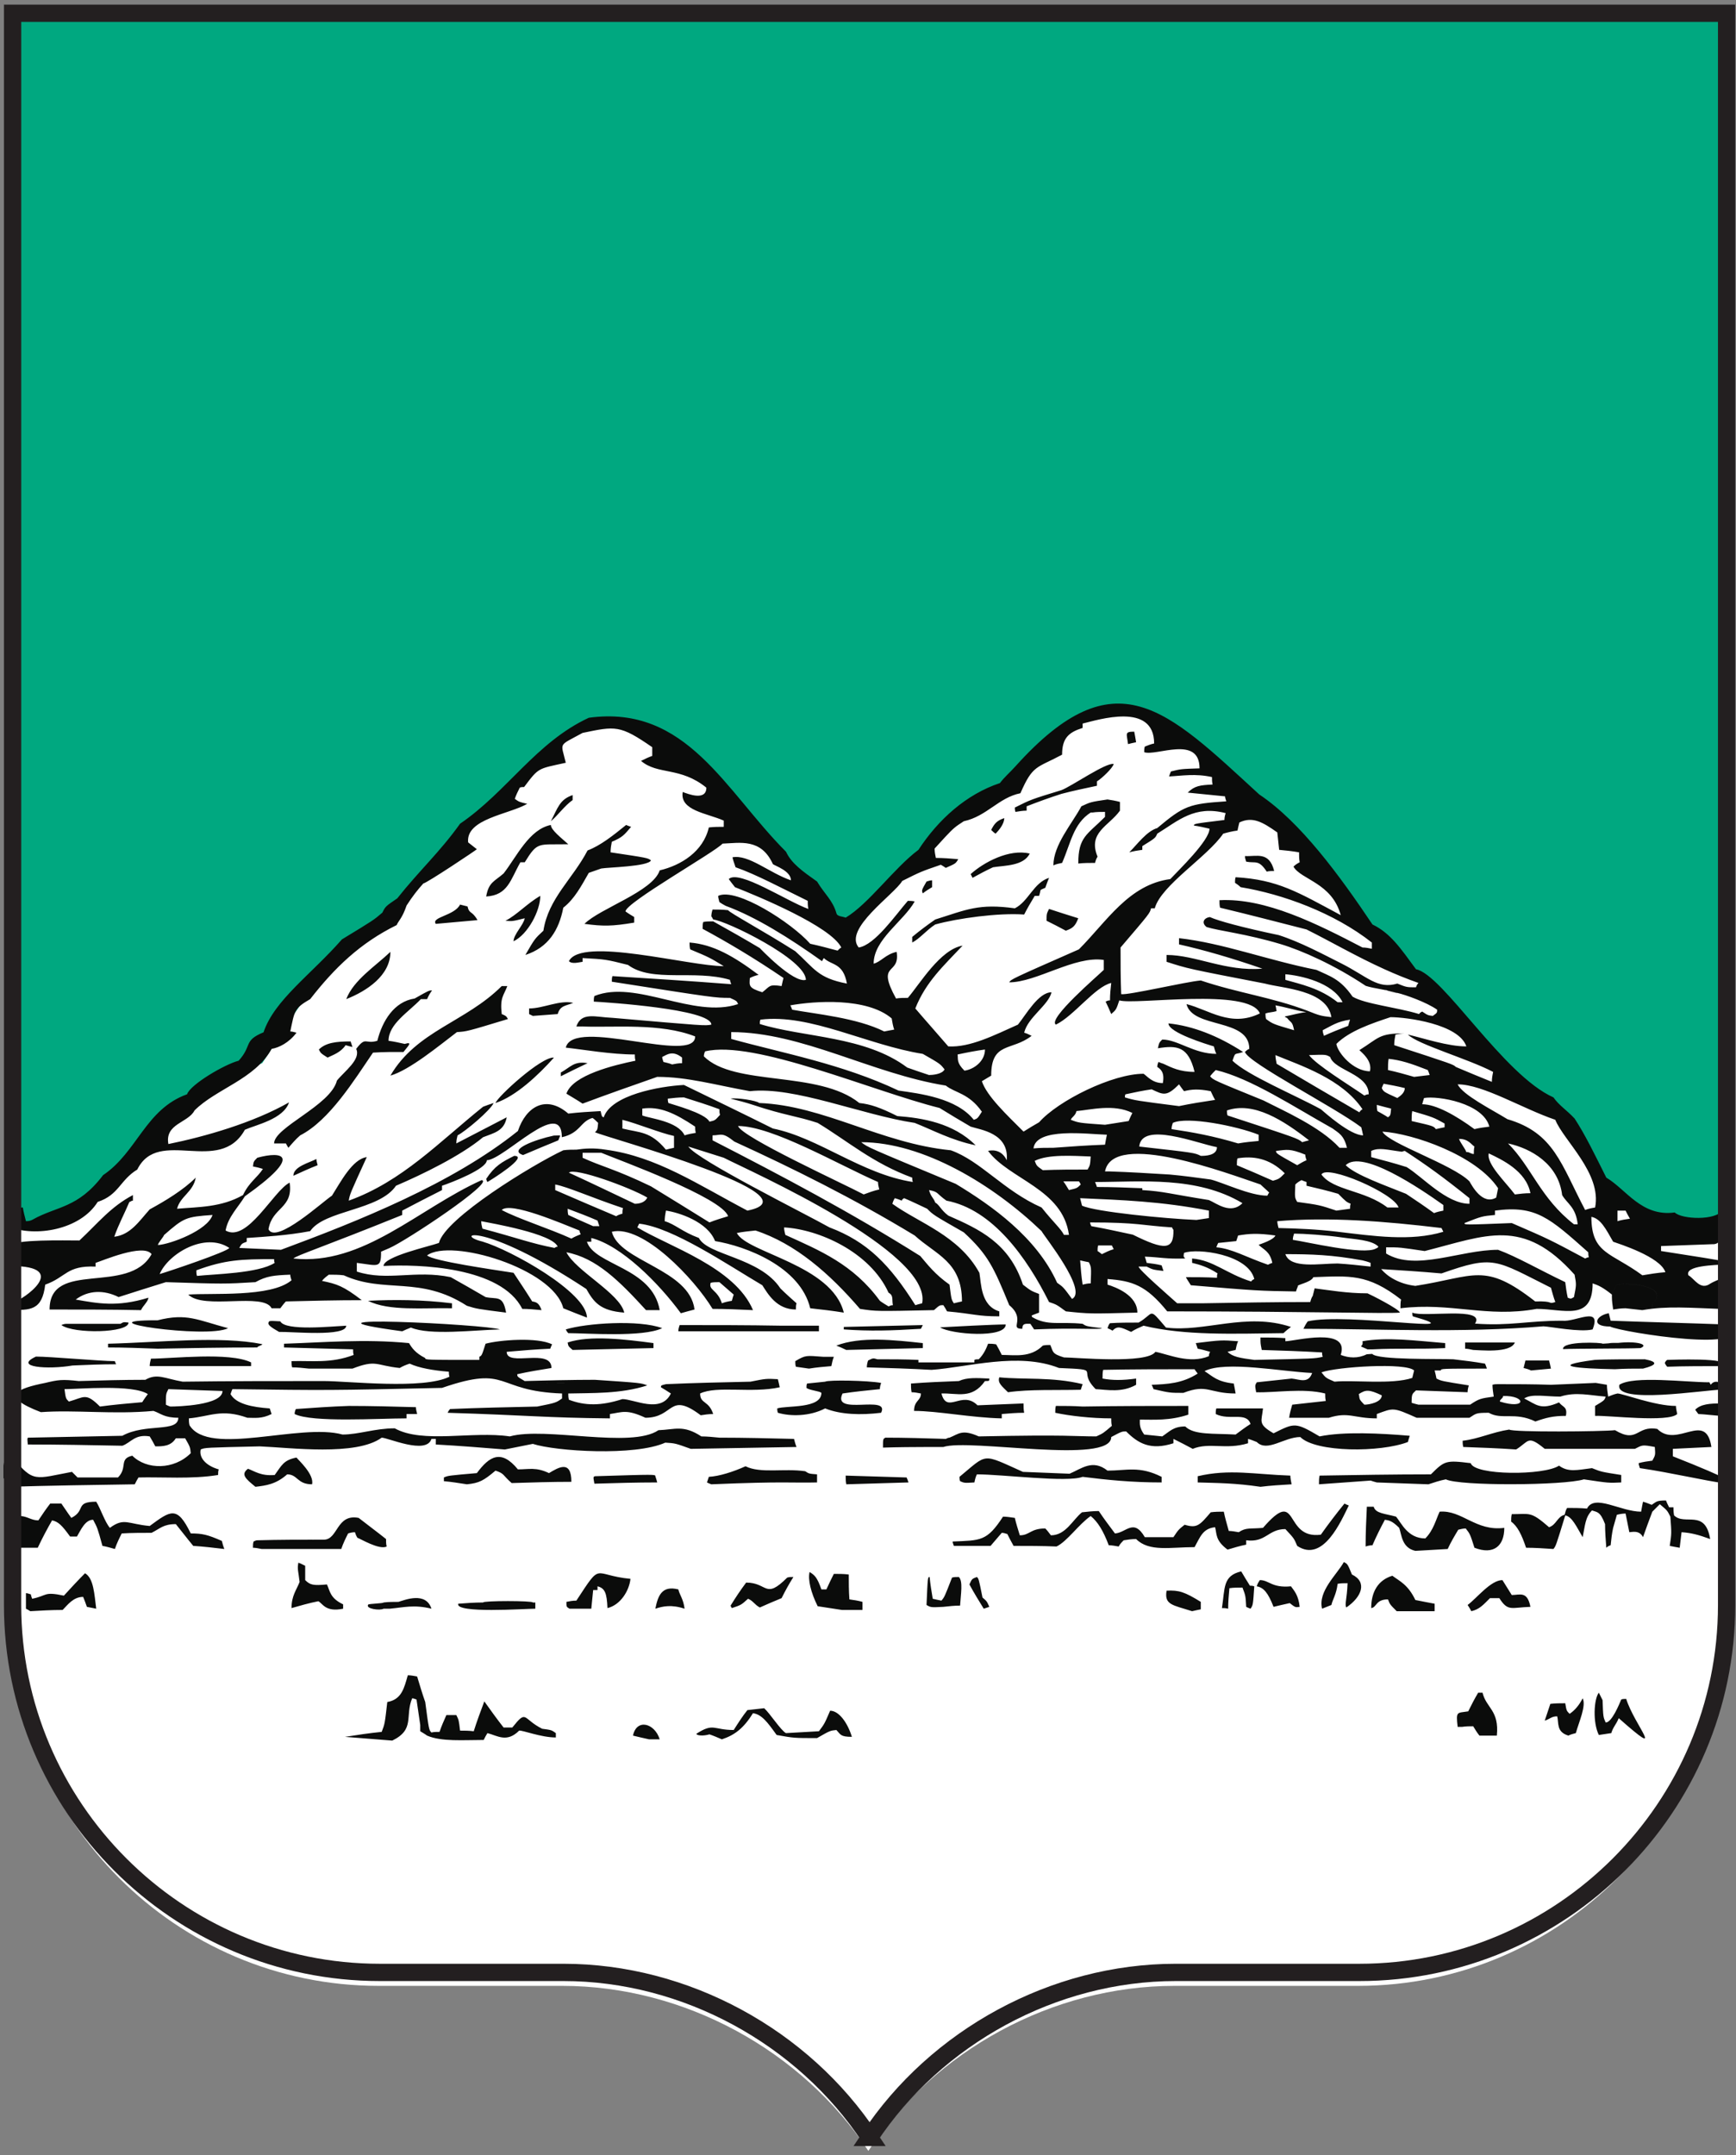 <?xml version="1.0" encoding="UTF-8" standalone="no"?>
<!-- Created with Inkscape (http://www.inkscape.org/) -->

<svg
   version="1.1"
   id="svg2"
   xml:space="preserve"
   width="386.667"
   height="480"
   viewBox="0 0 386.667 480"
   sodipodi:docname="arms_kurgan.eps"
   xmlns:inkscape="http://www.inkscape.org/namespaces/inkscape"
   xmlns:sodipodi="http://sodipodi.sourceforge.net/DTD/sodipodi-0.dtd"
   xmlns="http://www.w3.org/2000/svg"
   xmlns:svg="http://www.w3.org/2000/svg"><rect x="0" y="0" width="386.667" height="480" fill="#808080" stroke="none"/><defs
     id="defs6" /><sodipodi:namedview
     id="namedview4"
     pagecolor="#ffffff"
     bordercolor="#666666"
     borderopacity="1.0"
     inkscape:pageshadow="2"
     inkscape:pageopacity="0.0"
     inkscape:pagecheckerboard="0" /><g
     id="g8"
     inkscape:groupmode="layer"
     inkscape:label="ink_ext_XXXXXX"
     transform="matrix(1.333,0,0,-1.333,0,480)"><g
       id="g10"
       transform="scale(0.1)"><path
         d="m 1834.08,2656.43 308.25,-308.25 308.25,-308.25 H 1903.8 l -343.11,343.11 273.39,273.39"
         style="fill:#ffffff;fill-opacity:1;fill-rule:evenodd;stroke:none"
         id="path12" /><path
         d="m 1450.96,26.414 c 111.07,167.809 307.65,275.691 511.43,275.691 h 306.85 c 338.02,0 613.72,275.692 613.72,613.711 V 3575.25 H 1450.96 18.961 V 915.816 c 0,-338.019 275.691,-613.711 613.711,-613.711 h 306.859 c 203.769,0 400.349,-107.882 511.429,-275.691"
         style="fill:#00a880;fill-opacity:1;fill-rule:evenodd;stroke:none"
         id="path14" /><path
         d="m 18.961,896.805 c 0,174.605 0,349.215 0,523.835 0,45.35 0,90.7 0,136.06 53.844,-11.26 80.52,2.96 130.34,22.87 46.187,75.44 113.765,166.72 288.949,245.29 50.313,74.65 117.492,201.41 238.383,266.14 39.926,60.07 110.488,136.18 179.183,198.87 66.586,60.75 131.231,109.18 177.564,99.93 56.81,15.56 183.91,-151.22 395.61,-349.76 3.5,11.19 11.19,22.57 18.4,31.64 13.79,17.32 31.17,30.13 47.89,48 25.49,27.25 53.13,56.02 81.96,84.5 30.56,30.2 62.85,59.51 95.02,86.66 47.29,39.91 94.37,75.18 135.47,101.8 23.2,15.03 47.15,19.77 67.87,25.85 115.65,-42.82 292.77,-215.08 645.17,-631.73 60.92,-17.89 114.73,-88.61 163.27,-181.37 24.16,19 75.38,-51.53 116.23,-66.53 20.78,-7.63 0.52,23.65 82.69,18.6 V 1420.64 896.805 c 0,-338.02 -275.7,-613.715 -613.72,-613.715 H 1962.39 C 1758.61,283.09 1562.03,175.211 1450.96,7.402 1339.88,175.211 1143.3,283.09 939.531,283.09 H 632.672 c -338.02,0 -613.711,275.695 -613.711,613.715"
         style="fill:#ffffff;fill-opacity:1;fill-rule:evenodd;stroke:none"
         id="path16" /><path
         d="m 679.344,2088.05 c 10.394,16.11 18.707,26.5 28.062,36.89 4.832,0 88.817,56.04 89.375,57.16 -5.195,4.15 -10.394,8.31 -14.551,11.43 -4.16,39.49 68.59,46.77 98.727,64.43 -13.508,3.12 -13.508,3.12 -20.781,8.32 2.074,6.23 5.191,12.47 8.308,18.7 2.079,1.04 4.161,1.04 7.274,1.04 24.945,33.25 22.867,30.14 69.629,40.53 -8.313,35.33 -13.512,27.02 28.058,49.88 55.075,11.43 62.355,13.52 116.395,-23.9 0,-4.15 0,-9.35 0,-14.55 -6.23,-2.08 -12.47,-5.2 -18.71,-8.31 28.06,-23.9 65.48,-9.36 109.12,-44.69 0,-22.87 -31.18,-10.39 -39.49,-7.27 -5.19,-31.18 40.53,-35.34 68.59,-47.81 0,-3.12 0,-6.23 0,-10.39 -8.31,0 -16.63,0 -24.94,-1.04 -9.36,-40.52 -46.77,-63.39 -82.1,-71.7 -11.43,-35.34 -99.77,-63.4 -125.744,-89.38 31.174,-4.16 45.724,-4.16 83.134,2.08 0,3.12 0,6.24 0,9.35 -5.19,3.12 -10.39,6.24 -14.54,9.36 0,14.55 150.68,99.77 162.11,113.27 29.1,1.04 64.43,9.35 84.18,-34.29 4.16,-3.12 30.14,-11.43 30.14,-27.03 -36.38,12.48 -70.67,43.65 -97.69,38.46 1.04,-5.2 3.12,-10.39 5.19,-16.63 33.27,-11.43 80.03,-36.37 120.56,-56.12 0,-4.16 0,-8.31 1.03,-13.51 -35.33,12.47 -116.39,66.51 -133.02,49.88 3.13,-4.15 6.24,-8.31 10.39,-13.51 39.5,-15.59 160.05,-65.47 177.72,-100.8 -2.09,-1.04 -4.16,-3.12 -6.24,-5.2 -15.59,4.16 -31.18,8.32 -45.73,11.44 -31.17,35.33 -123.66,94.56 -153.8,80.02 0,-3.12 1.04,-6.24 2.07,-10.39 3.12,-2.09 6.24,-4.16 10.4,-6.24 50.92,-18.71 107.04,-54.04 161.08,-92.49 1.04,2.08 2.08,4.16 3.11,5.19 12.48,-12.46 32.22,-7.27 38.46,-42.6 -48.85,9.35 -54.04,24.94 -86.26,54.03 -54.04,34.3 -110.16,64.43 -112.23,68.59 -9.36,1.05 -17.67,1.05 -25.99,1.05 -1.03,-3.12 -2.07,-7.28 -2.07,-11.44 1.04,-1.04 2.07,-3.11 3.11,-5.2 21.83,-2.07 154.85,-66.5 154.85,-100.8 -20.79,-6.23 -76.9,53 -76.9,53 -25.99,15.59 -51.97,30.14 -77.95,44.69 -6.23,0 -11.43,0 -16.63,-1.04 -1.03,-3.12 -1.03,-7.28 -1.03,-11.43 40.52,-21.83 86.25,-48.85 135.1,-82.1 -1.04,-4.16 -2.08,-8.32 -3.12,-13.51 -21.83,3.12 -18.71,0 -32.22,-10.39 -22.86,7.27 -21.82,10.39 -20.78,23.9 4.15,2.08 9.36,4.15 14.55,5.19 -41.57,31.18 -75.87,50.93 -115.36,54.04 0,-3.11 0,-7.27 1.04,-11.43 32.22,-13.51 32.22,-13.51 56.12,-28.06 -58.19,0 -237.983,49.89 -258.764,8.32 5.195,-5.2 15.586,-2.08 22.859,-1.04 0,2.08 0,4.16 0,6.23 38.455,-2.07 38.455,-2.07 75.865,-11.43 40.53,-30.14 111.19,-7.27 170.43,-24.94 0,-2.07 1.05,-4.16 2.08,-7.27 -66.51,5.2 -133.02,9.35 -198.49,13.51 -1.04,-3.12 -1.04,-6.24 -1.04,-9.35 172.51,-27.03 172.51,-27.03 197.45,-27.03 11.43,-5.19 11.43,-5.19 13.51,-10.39 -74.82,-24.94 -170.43,41.57 -240.059,13.51 -1.035,-3.12 -1.035,-6.24 -1.035,-9.35 19.744,-1.04 196.414,-12.47 196.414,-38.45 -10.39,-2.08 -10.39,-2.08 -166.28,11.43 -13.51,0 -55.079,5.19 -48.845,-14.55 53.005,-2.08 129.905,6.23 188.105,-16.63 0,-47.8 -203.687,33.26 -216.163,-18.7 29.101,-3.13 75.863,-11.43 115.353,-11.43 0,-3.12 0,-6.25 1.04,-10.4 -35.33,-7.27 -104.96,-23.9 -115.354,-55.08 8.316,-5.19 17.668,-10.39 27.019,-16.63 41.575,15.59 83.145,30.14 124.705,44.69 50.92,0 96.65,-13.51 154.85,-23.9 74.82,8.31 186.02,-39.49 275.39,-53 29.1,-11.43 61.31,-29.1 101.84,-37.41 -37.41,37.41 -89.37,45.72 -130.94,48.84 -29.09,14.55 -44.68,19.75 -63.39,21.82 -68.59,55.08 -208.88,27.02 -259.81,77.95 0,3.12 1.05,6.23 2.09,8.31 82.09,19.75 279.54,-66.51 391.78,-94.57 16.63,-10.39 34.29,-20.78 51.96,-31.17 15.59,-5.2 64.43,-10.4 60.28,-56.13 -9.36,19.75 -27.02,16.64 -31.18,15.59 35.33,-47.8 124.71,-63.39 135.1,-140.29 -3.12,0 -6.24,0 -8.32,0 -5.19,10.39 -16.62,19.74 -37.41,45.73 -63.39,28.05 -101.84,77.94 -151.73,95.61 -116.39,11.43 -212,74.82 -320.07,78.97 -4.16,-1.04 -7.28,-2.07 -10.4,-3.11 53,-17.67 73.79,-18.71 108.08,-30.14 49.88,-30.14 92.49,-67.55 157.96,-91.45 0,-2.08 0,-4.16 1.05,-7.28 -86.26,13.51 -156.93,73.79 -233.83,89.37 -49.88,24.95 -99.77,48.85 -148.61,72.75 -40.53,-2.08 -121.59,-16.63 -134.06,-54.03 -3.12,-3.13 -6.24,-6.24 -9.354,-9.36 -1.035,-11.43 -1.035,-11.43 -5.196,-15.59 17.14,-8.57 378.08,-106.25 254.61,-130.94 -83.14,43.65 -151.73,90.41 -236.94,101.84 -3.12,-1.03 -5.2,-3.11 -7.27,-5.19 30.13,-12.48 201.6,-74.83 212,-106 -10.4,-3.12 -20.79,-6.24 -31.18,-10.39 -33.26,20.78 -65.47,40.52 -97.69,60.27 -60.28,29.09 -83.13,33.26 -114.315,47.8 0,3.12 0,6.24 0,8.32 -4.152,2.08 -7.273,4.16 -10.39,5.19 -7.274,0 -14.547,0 -21.825,-1.03 -50.921,-23.91 -197.453,-113.28 -207.843,-154.85 -16.442,-5.91 -92.492,-22.63 -92.492,-38.45 58.199,3.12 196.414,-1.04 231.75,-71.71 10.386,0 20.781,-1.04 32.21,-2.07 -4.152,12.46 -9.347,13.5 -15.585,14.54 -10.391,16.63 -20.786,32.22 -31.176,47.81 -33.254,5.2 -135.102,19.74 -144.449,29.09 39.488,29.11 210.957,-21.82 227.585,-88.33 12.469,-5.19 25.981,-10.39 39.489,-15.59 -0.254,42.16 -127.028,113.06 -174.715,127.05 -49.223,11.96 -1.211,35.95 173.676,-79.24 12.476,-21.83 22.86,-36.38 63.39,-39.49 -7.27,32.21 -81.054,69.62 -96.644,100.8 49.887,-9.35 88.334,-47.8 133.024,-96.64 7.27,0 14.55,0 22.86,0 -12.47,71.7 -109.119,74.82 -121.591,114.31 2.082,0 4.16,0 7.277,0 0,2.07 0,4.15 0,6.24 49.884,-12.47 112.234,-74.83 149.644,-125.75 7.28,2.08 14.55,4.15 22.86,6.23 -8.31,67.55 -125.74,80.02 -138.21,129.9 51.96,12.48 138.21,-78.97 168.35,-128.86 21.83,0 44.69,-1.04 67.55,-2.07 -30.14,71.7 -140.29,106 -193.29,138.21 1.04,2.08 2.08,4.16 3.12,6.23 56.11,-6.23 147.57,-68.58 205.76,-102.88 9.36,-14.55 23.9,-40.53 56.12,-40.53 0,4.16 0,7.28 1.04,10.4 -9.35,8.31 -18.71,16.62 -27.02,24.94 -34.29,51.96 -121.59,55.07 -136.14,84.18 -28.06,10.38 -39.49,22.86 -57.15,28.05 0,6.24 1.03,12.47 2.07,17.67 21.83,-3.12 69.63,-18.7 82.1,-50.92 50.92,-8.32 142.38,-42.61 159,-112.24 18.71,-2.08 37.41,-4.16 56.12,-7.27 -19.75,80.02 -162.12,99.76 -178.75,133.02 10.4,2.07 20.79,3.12 31.19,4.15 66.5,-21.82 123.66,-71.7 174.58,-130.94 27.02,-4.15 27.02,-4.15 123.67,-2.07 9.35,8.31 9.35,8.31 15.59,8.31 2.07,-3.12 4.16,-6.24 6.23,-10.39 45.73,-4.16 49.89,-8.32 87.3,-8.32 0,3.12 0,6.24 0,8.32 -31.18,9.35 -30.14,46.76 -33.26,64.43 -34.29,62.35 -100.81,83.13 -145.49,115.35 1.04,3.12 2.08,6.24 4.16,9.35 3.11,-1.04 7.27,-2.07 11.43,-4.15 1.04,2.08 2.08,3.11 4.16,4.15 12.47,-5.19 24.93,-11.43 38.45,-17.66 4.15,-2.08 8.31,-4.16 13.5,-6.24 0,6.24 0,11.43 0,16.63 -3.11,8.31 -7.27,9.35 -10.38,20.78 16.62,-3.11 11.43,-5.19 29.09,-17.66 76.9,-14.55 134.06,-94.57 171.47,-169.4 12.48,-4.15 12.48,-4.15 28.07,-15.58 39.48,-4.16 39.48,-4.16 119.5,-2.08 0,29.1 -36.37,42.6 -49.88,46.76 0,3.12 0,6.24 0,9.36 41.57,-3.12 64.43,-10.4 99.77,-54.04 236.94,0 365.8,-4.16 388.67,-2.08 0,5.44 -49.97,30.62 -54.04,32.21 -34.3,0 -63.4,5.2 -88.34,8.32 -1.04,-4.16 -2.08,-8.32 -3.11,-12.47 -2.09,-3.12 -3.12,-6.24 -4.16,-10.4 -60.28,0 -120.55,-1.04 -179.79,-2.07 -14.55,0 -29.1,0 -42.6,0 -11.44,10.39 -64.44,56.12 -64.44,61.31 4.15,0 8.32,0 13.51,0 0,2.08 0,4.16 0,6.24 -1.04,4.15 -2.08,7.27 -3.11,10.39 27.02,-1.04 34.29,-4.16 67.54,-3.12 -3.12,3.12 -3.12,3.12 -2.07,9.35 21.82,8.31 107.03,-2.07 117.43,-43.64 -2.08,-1.04 -4.16,-2.08 -5.2,-4.16 -42.61,13.51 -62.35,35.33 -98.73,38.45 0,-2.08 0,-4.16 0,-7.27 12.47,-3.12 24.95,-6.24 42.62,-17.67 -1.05,-2.08 -1.05,-4.16 -1.05,-7.28 -17.66,1.04 -35.33,1.04 -51.95,1.04 2.07,-4.15 5.19,-8.31 8.3,-13.51 112.24,-9.35 112.24,-9.35 175.63,-10.39 1.05,3.12 2.08,6.24 3.12,8.32 -3.12,3.11 21.83,6.23 25.98,15.58 60.28,2.08 90.42,6.24 146.53,-37.41 -1.04,-4.16 -1.04,-9.35 -1.04,-14.55 84.76,10.34 144.53,-16.35 227.59,-1.04 44.69,0 93.53,-21.82 93.53,42.61 9.36,-3.12 16.63,-6.24 32.22,-18.7 2.08,6.23 5.19,11.43 8.32,16.62 13.86,3.47 91.03,-0.42 59.23,-32.21 0,-2.08 0,-4.16 0,-7.28 -16.63,0 -16.63,0 -16.63,-3.11 41.57,7.27 78.24,3.81 137.48,1.73 1.03,16.62 -4.15,34.64 -3.1,51.27 -2.73,0.38 -18.42,-6.92 -20.64,-8.54 -16.98,-12.37 -26.74,8.21 -36.84,13.73 -12.7,32.5 197.53,2.85 -45.72,40.53 0,3.12 0,6.24 0,8.31 26.3,0.98 53.52,1.95 80.8,2.93 1.82,0.06 3.64,0.13 5.45,0.19 22.45,-1.03 17.29,40.19 16.24,56.81 -10.36,-17.62 -68.02,-15.43 -79.63,-3.81 -55.52,-7.51 -80.96,38.59 -114.32,58.2 -19.74,39.49 -35.33,71.71 -52.99,98.73 -13.51,14.54 -25.98,21.82 -35.34,35.33 -84.1,37.48 -184.94,205.7 -229.67,214.08 -25.98,35.33 -42.61,60.27 -72.74,74.82 -55.08,82.1 -120.55,171.47 -189.14,217.2 -155.22,142.28 -239.94,233.04 -407.3,47.15 -9.68,-10.75 -18.46,-17.97 -26.05,-28.1 -56.12,-18.71 -102.89,-60.62 -136.14,-111.54 -40.53,-30.14 -83.14,-90.42 -121.59,-113.28 -5.16,2.07 -13.89,1.82 -15.33,6.89 -6.39,22.48 -19.62,31.94 -32.48,53.39 -24.94,17.67 -42.6,30.14 -51.96,49.89 -101.27,101.26 -165.73,246.12 -329.43,223.77 -88.301,-40.99 -136.313,-123.28 -215.121,-177.01 -33.981,-47.58 -67.867,-77.94 -104.961,-124.71 -19.746,-13.51 -19.746,-13.51 -24.938,-23.91 -14.55,-12.46 -14.55,-12.46 -67.554,-44.68 -51.27,-58.6 -112.957,-101.23 -130.942,-155.2 -34.301,-14.2 -18.363,-21.81 -41.566,-47.45 -23.371,-6.06 -80.789,-39.7 -86.254,-56.12 -69.629,-24.94 -83.141,-96.64 -140.297,-135.09 -42.215,-55.84 -77.445,-51.5 -117.652,-74.28 -2.922,-1.66 -6.586,-2.63 -11.211,-2.63 -2.078,8.32 -4.16,15.59 -5.199,22.87 -5.195,0 -10.391,-1.04 -15.586,-2.08 -4.156,-9.36 3.117,-13.51 -7.273,-30.14 43.645,-17.66 118.813,-5.2 147.91,41.57 35.332,11.43 37.071,36.37 66.168,54.04 35.336,71.71 137.176,-10.39 179.789,66.51 18.703,8.31 64.426,17.66 73.782,45.72 -60.274,-34.29 -140.297,-57.15 -201.61,-69.63 -6.234,34.3 33.254,35.34 43.649,56.12 36.375,36.38 100.804,51.97 128.859,102.89 12.477,2.08 29.102,10.39 41.57,27.02 -4.156,1.04 -7.273,2.08 -10.39,2.08 7.277,34.29 6.234,38.44 33.258,54.03 40.527,51.97 83.136,93.54 144.449,123.67 3.121,7.28 9.355,11.44 16.625,32.74 z M 260.539,1318.5 c -4.156,0 -7.273,0 -10.391,0 0,4.16 1.043,8.32 2.079,12.47 35.332,0 130.945,11.44 167.312,-6.23 0,-2.08 0,-4.15 0,-6.24 -53,0 -105.996,0 -159,0 z m 834.501,-183.94 c 1.04,-3.11 2.07,-6.24 3.11,-10.39 -35.33,0 -70.67,-1.04 -104.959,-2.08 -2.074,11.43 -2.074,11.43 1.039,12.47 100.81,3.12 100.81,3.12 100.81,0 z m 443.75,246.3 c -49.89,-3.12 -85.22,-4.16 -128.87,-1.04 0,2.08 0,3.12 0,4.15 43.65,1.04 87.29,2.08 131.98,3.12 -1.04,-2.08 -2.08,-4.15 -3.11,-6.23 z m -124.71,-35.34 c -6.24,3.12 -11.44,5.2 -16.63,7.28 40.53,15.59 96.65,9.36 144.45,4.15 0,-2.07 0,-5.19 0,-8.31 -42.61,-1.03 -85.22,-2.08 -127.82,-3.12 z m -62.35,-31.18 c -7.28,1.05 -14.55,2.09 -21.83,3.12 -1.04,3.13 -1.04,6.24 -1.04,9.36 17.67,10.39 17.67,9.35 46.77,7.27 5.19,0 11.43,0 17.66,0 -2.08,-5.2 -3.12,-10.39 -4.15,-15.59 -12.48,-1.04 -24.94,-2.07 -37.41,-4.16 z m 120.54,-23.89 c -1.04,-3.13 -2.07,-6.24 -2.07,-10.4 -20.79,-2.07 -41.57,-4.15 -62.36,-7.27 -18.7,-38.45 80.02,-1.04 64.43,-32.22 -34.29,-4.15 -67.55,-3.11 -93.52,7.28 -25.99,-13.51 -58.2,-13.51 -78.99,-7.28 -1.04,3.12 -1.04,5.2 -1.04,7.28 15.59,5.19 73.79,-1.04 73.79,25.98 -3.12,3.12 -19.75,4.16 -24.94,8.31 0,3.12 0,5.19 1.04,7.28 9.35,1.04 19.74,2.07 30.14,3.11 5.19,3.12 70.66,2.08 93.52,-2.07 z m 100.81,-17.67 c 9.35,-35.33 34.29,6.24 60.27,-19.75 24.94,1.04 50.93,2.08 76.91,3.12 0,-5.19 0,-10.39 1.04,-15.59 -12.48,0 -24.95,-1.04 -37.42,-2.08 0,-2.07 0,-4.15 0,-7.27 -50.92,1.04 -107.03,12.47 -146.53,12.47 0,17.67 11.44,16.62 11.44,29.1 -5.2,1.04 -10.4,2.08 -15.59,2.08 -1.04,5.19 -1.04,10.39 -1.04,14.55 25.98,2.07 52.99,3.11 80.02,4.15 13.5,6.24 29.09,5.2 50.92,4.16 0,-4.16 0,-4.16 -7.28,-4.16 -21.82,-31.17 -46.76,-19.74 -72.74,-20.78 z m 526.88,-81.06 c -5.19,2.08 -10.39,4.16 -14.55,5.19 0,-2.07 0,-4.15 0,-7.27 -37.41,-11.43 -64.43,2.08 -92.48,-9.35 -11.43,6.23 -21.83,11.43 -32.22,16.62 0,-2.07 0,-4.15 0,-7.27 -38.45,-12.47 -59.24,0 -78.98,19.75 -7.28,0 -7.28,0 -24.94,-9.36 0,-46.76 -236.95,-2.08 -280.59,-16.62 -0.51,0 -1.01,0 -1.51,0 -0.03,0 -0.06,0 -0.09,0 -0.48,0 -0.95,0 -1.42,0 -0.06,0 -0.13,0 -0.18,0 -0.45,0 -0.89,0 -1.34,0 -0.09,0 -0.18,0 -0.27,0 -0.41,0 -0.82,0 -1.23,0 -0.12,0 -0.25,0 -0.38,0 -0.37,0 -0.75,0 -1.13,0 -0.15,0 -0.31,0 -0.46,0 -0.35,0 -0.7,0 -1.05,0 -0.19,0 -0.37,0 -0.55,0 -0.32,0 -0.64,0 -0.96,0 -0.22,0 -0.43,0 -0.63,0 -0.3,0 -0.59,0 -0.88,0 -0.24,0 -0.49,0 -0.73,0 -0.26,0 -0.52,0 -0.78,0 -0.27,0 -0.54,0 -0.81,0 -0.23,0 -0.47,0 -0.7,0 -0.3,0 -0.59,0 -0.89,0 -0.21,0 -0.42,0 -0.62,0 -0.33,0 -0.65,0 -0.98,0 -0.18,0 -0.36,0 -0.53,0 -0.36,0 -0.71,0 -1.07,0 -0.14,0 -0.29,0 -0.44,0 -0.38,0 -0.76,0 -1.14,0 -0.12,0 -0.25,0 -0.37,0 -0.41,0 -0.82,0 -1.22,0 -0.1,0 -0.2,0 -0.29,0 -0.43,0 -0.86,0 -1.3,0 -0.07,0 -0.14,0 -0.21,0 -25.86,-0.05 -51.25,-0.25 -76.65,-1.04 0,14.54 0,14.54 4.16,16.62 33.25,0 66.51,-1.04 100.81,-2.08 2.07,1.04 4.15,2.08 6.23,2.08 15.59,6.24 20.78,14.55 48.84,2.08 152.77,3.12 157.96,0 196.41,0 11.44,5.2 11.44,5.2 25.99,17.67 -1.04,4.16 -1.04,8.31 -1.04,12.47 -33.26,0 -69.63,4.16 -93.54,9.35 0,4.16 0,8.32 1.05,11.43 14.54,0 29.09,0 44.68,-1.03 58.2,1.03 117.43,1.03 176.67,1.03 0,-1.03 0,-3.11 0,-5.19 0,-3.12 0,-6.24 0,-9.35 -31.17,-10.4 -58.2,-8.32 -81.06,-8.32 0,-7.27 -1.04,-13.5 7.27,-24.94 9.35,-1.04 19.75,-2.08 30.14,-3.12 12.48,8.32 18.71,16.63 38.45,16.63 14.55,-14.55 46.77,-11.43 84.18,-13.51 8.32,6.23 16.63,12.47 24.94,17.67 -7.02,21.02 -34.93,5 -58.19,16.62 0,3.12 0,6.24 1.03,9.36 25.98,0 51.97,0 77.95,0 -2.08,-21.83 -9.36,-25.98 17.66,-41.57 35.34,17.66 36.37,18.7 76.91,-5.2 40.53,8.32 101.84,5.2 150.68,1.04 -1.04,-3.12 -2.07,-6.23 -3.12,-10.39 -45.72,-17.67 -153.8,-17.67 -179.78,8.31 -27.02,0 -55.08,-25.98 -72.75,-8.31 z M 406.031,1604.29 c 1.039,0 2.078,-1.04 3.121,-2.08 -11.437,-18.7 -28.062,-34.29 -32.218,-57.16 36.371,-20.78 80.019,66.51 107.039,80.02 6.234,-43.64 -29.098,-40.53 -35.332,-77.93 12.468,-25.98 92.492,47.8 106,56.11 14.547,22.86 34.293,61.32 58.195,64.43 -28.059,-61.31 -28.059,-61.31 -30.137,-72.74 89.375,32.21 150.688,97.69 224.469,156.92 5.199,2.08 11.437,4.16 17.672,6.23 -5.387,-12.23 -47.414,-47.6 -60.277,-54.04 -1.036,-4.15 -2.075,-8.31 -2.075,-13.5 28.055,14.55 56.117,29.09 84.176,43.65 -4.16,-22.87 -20.785,-25.99 -39.496,-33.26 -37.406,-31.18 -101.84,-62.35 -145.488,-81.06 -28.059,-41.57 -119.508,-40.53 -143.41,-75.86 -38.45,-7.28 -75.868,-9.36 -106.004,-11.43 0,-2.09 0,-4.17 0,-6.24 -8.313,-3.12 -8.313,-3.12 -12.469,-10.4 22.863,-1.03 45.726,-2.07 69.629,-3.11 128.859,47.8 285.785,110.16 395.941,198.49 13.512,40.53 46.766,61.31 84.18,29.1 17.664,2.08 35.332,3.12 54.043,4.16 2.07,-9.36 2.07,-9.36 5.19,-10.39 -3.12,-3.13 -6.24,-6.24 -9.354,-9.36 -3.113,3.12 -6.235,6.23 -9.352,8.31 -20.429,-5.56 -20.101,-25.28 -51.273,-32.22 0,67.71 -96.266,-37.45 -125.395,-38.45 0,-14.55 -59.238,-37.41 -74.824,-42.6 0,-2.08 0,-4.16 0,-7.28 -22.863,-11.43 -44.684,-22.86 -66.508,-34.29 0,-2.08 0,-4.16 0,-7.27 -130.941,-53 -176.672,-67.56 -181.867,-72.75 116.395,-12.47 208.559,83.14 314.559,130.94 22.808,-2.63 -126.575,-101.75 -154.387,-113.66 -4.551,-1.95 -9.094,-3.9 -13.641,-5.85 0,-28.36 -4.433,-23.32 -40.527,-18.7 0,-4.16 0,-9.36 0,-14.56 50.922,-16.62 97.687,3.13 156.922,-9.35 18.703,-10.39 38.453,-21.82 58.199,-33.25 18.703,-4.16 29.094,4.16 34.293,-25.98 -48.844,6.23 -48.844,6.23 -65.477,11.43 -78.976,50.92 -137.171,19.74 -205.761,50.92 -8.317,1.04 -16.629,1.04 -24.946,1.04 -4.152,-3.12 -8.308,-6.23 -11.429,-10.39 24.945,-5.2 35.332,-8.32 66.515,-32.22 -42.613,0 -85.218,-1.04 -126.789,-2.08 -3.117,-3.11 -6.234,-7.27 -9.355,-11.43 -5.195,0 -10.387,0 -14.551,0 -13.508,27.02 -113.269,-3.11 -139.254,22.87 38.453,3.11 138.215,-5.2 172.516,23.9 -1.043,3.12 -2.082,6.23 -2.082,9.35 -27.016,-1.04 -39.489,-2.08 -58.199,-12.47 -51.958,-3.12 -51.958,-3.12 -149.645,0 -27.02,-8.32 -53.004,-16.63 -78.984,-24.94 -24.938,12.47 -50.918,11.43 -71.7,-4.16 36.371,-6.23 68.59,-13.15 121.586,3.12 -1.043,-7.28 -9.355,-13.51 -12.468,-20.78 -50.926,1.03 -101.844,1.03 -152.766,1.03 0,84.18 131.98,22.87 170.43,92.5 -13.512,18.7 -83.137,-11.44 -93.532,-14.55 0,-2.08 0,-4.16 0,-6.24 -48.843,2.08 -48.843,-17.67 -84.175,-30.14 -5.195,-42.6 -23.906,-43.65 -61.312,-41.57 0,16.63 0,33.26 1.039,49.89 4.156,1.04 8.312,2.08 12.469,2.08 -1.039,-12.48 -1.039,-24.95 -1.039,-37.42 6.234,-1.04 96.015,58.2 -9.355,58.2 0,3.12 0,6.23 1.043,9.35 3.652,8.85 -10.863,18.12 -2.078,24.95 10.391,10.38 90.41,8.3 116.391,8.3 31.176,29.1 51.961,56.12 89.375,75.87 0,-3.12 0,-6.24 0,-9.35 -3.117,0 -3.809,-2.08 -5.891,-2.08 -8.312,-19.74 -18.015,-37.41 -25.289,-58.2 27.02,3.12 41.57,25.98 59.238,45.73 24.942,13.51 56.118,32.21 76.903,53 -4.156,-23.9 -25.981,-31.18 -31.18,-51.96 35.336,3.11 73.785,2.08 110.16,22.86 z m 567.414,70.67 c 10.395,0 20.785,0 31.185,0 30.13,-12.48 201.6,-74.83 212,-106 -10.4,-3.12 -20.79,-6.24 -31.18,-10.39 -33.26,20.78 -65.47,40.52 -97.69,60.27 -60.28,29.09 -83.13,33.26 -114.315,47.8 0,3.12 0,6.24 0,8.32 z m 911.405,682.77 c -2.08,17.66 -6.24,20.78 10.39,20.78 1.04,-5.2 2.08,-11.43 3.12,-17.67 -5.2,-1.04 -9.36,-2.08 -13.51,-3.11 z m -111.2,-83.14 c 0,2.07 0,4.16 0,6.23 16.63,6.24 74.82,46.77 87.29,43.65 -2.08,-7.27 -19.74,-23.9 -28.06,-29.09 0,-2.09 0,-4.17 0,-7.28 -19.74,-4.16 -39.49,-8.31 -59.23,-13.51 z m 0,6.23 c 0,-2.07 0,-4.16 0,-6.23 -19.75,-6.24 -39.49,-13.51 -58.2,-20.78 0,-2.08 0,-4.17 0,-7.28 -6.24,0 -12.47,-1.04 -18.7,-2.08 -1.04,3.12 -1.04,5.19 -1.04,7.28 27.02,13.5 27.02,13.5 77.94,29.09 z m -853.201,-51.96 c 11.426,21.83 14.547,36.37 36.371,43.65 0,-2.08 0,-5.2 0,-8.31 -13.507,-9.36 -24.945,-25.99 -36.371,-35.34 z m 743.041,-20.78 c -3.12,2.08 -5.2,4.16 -7.28,6.23 5.2,10.4 9.36,15.59 21.83,19.75 0,-9.35 -8.31,-19.75 -14.55,-25.98 z m 453.1,-63.4 c -13.51,20.79 -18.7,13.52 -34.29,16.63 -1.04,3.12 -2.08,6.24 -2.08,9.36 19.74,-1.04 40.53,8.31 48.84,-24.94 -4.15,0 -8.31,0 -12.47,-1.05 z m -491.55,-10.39 c -1.04,2.09 -2.08,4.16 -3.12,6.24 21.82,19.74 64.43,42.61 98.72,34.29 -10.38,-20.78 -41.56,-19.74 -61.31,-22.86 -11.43,-5.19 -22.86,-11.43 -34.29,-17.67 z m 308.65,83.14 c -17.67,-5.19 -33.26,-27.02 -46.77,-40.53 7.28,2.08 14.55,3.12 21.83,4.16 0,2.08 0,4.15 0,6.23 21.82,13.51 21.82,13.51 24.94,20.79 35.33,21.82 62.35,47.8 114.31,34.29 -1.04,-3.11 -2.08,-7.28 -2.08,-11.43 -50.92,-6.23 -50.92,-6.23 -50.92,-9.35 8.31,-1.04 16.63,-3.12 25.98,-5.2 0,-19.75 -50.92,-68.59 -65.47,-84.18 -69.63,-9.35 -105.99,-70.66 -152.76,-117.43 -113.28,-49.88 -113.28,-49.88 -116.4,-55.08 45.73,0 109.12,44.69 157.96,37.42 0,-5.2 0,-10.4 0,-16.63 -9.35,-9.36 -94.56,-82.1 -80.01,-91.45 30.13,14.55 65.47,63.39 92.49,69.62 -1.04,-9.35 -2.08,-18.7 -2.08,-29.09 -3.12,0 -5.19,-1.04 -7.28,-2.08 3.12,-6.24 6.24,-13.51 9.36,-20.79 8.31,7.28 8.31,7.28 13.51,22.87 24.94,-8.32 217.19,21.82 234.86,-21.82 -48.84,-23.91 -85.21,6.23 -122.63,15.58 10.4,-41.57 104.96,-22.86 104.96,-74.82 -3.11,-1.05 -5.19,-3.12 -7.27,-5.2 -1.04,0 -2.08,0 -3.12,0 -41.57,27.02 -84.17,43.65 -124.71,47.8 0,-15.58 65.47,-35.33 75.87,-38.45 1.04,-4.15 2.08,-8.31 4.15,-12.47 -37.41,0 -64.43,23.91 -90.41,23.91 -5.19,-5.2 -5.19,-5.2 -7.27,-14.55 32.22,5.19 50.92,3.11 61.31,-39.49 -24.94,0 -38.45,7.27 -51.96,13.51 -3.12,1.04 -6.24,2.07 -8.31,3.11 -1.04,-2.07 -2.08,-5.19 -2.08,-8.31 6.24,-4.16 12.47,-9.35 9.35,-27.02 -17.66,0 -25.98,11.44 -32.21,15.59 -51.97,0 -142.38,-44.69 -174.6,-81.06 -9.35,-5.2 -17.66,-10.4 -25.97,-15.59 -28.06,28.06 -61.32,59.24 -69.63,84.18 5.19,3.12 10.39,6.23 15.58,9.35 0,57.16 34.3,40.53 67.56,66.51 -4.16,2.08 -8.32,4.15 -12.47,5.2 6.23,25.98 40.53,45.72 45.72,67.55 -21.82,0 -42.61,-37.42 -56.12,-54.04 -39.49,-17.67 -80.02,-38.45 -116.39,-36.38 -18.71,21.82 -37.41,42.61 -55.08,63.39 17.67,44.7 47.8,71.72 78.98,104.97 -37.41,-6.24 -71.7,-64.43 -91.45,-87.3 -7.28,0 -13.51,0 -19.75,-1.04 -34.29,62.36 7.28,37.42 1.04,77.95 -18.7,-4.16 -25.98,-16.63 -38.45,-19.75 0,40.53 49.88,70.67 68.59,103.92 -4.16,1.04 -8.31,1.04 -11.43,1.04 -20.78,-23.9 -55.08,-73.78 -82.1,-77.94 -25.98,31.18 59.24,88.33 72.75,111.2 31.18,15.58 31.18,15.58 64.43,27.02 2.08,-1.04 5.19,-3.12 8.32,-5.2 16.62,7.28 16.62,7.28 20.78,14.55 -12.48,1.04 -24.94,2.08 -37.41,2.08 -1.05,5.2 -2.09,10.4 -2.09,15.59 7.51,8.25 13.21,14.52 17.78,19.43 14.43,15.52 17.66,17.61 31.07,26.29 38.45,8.32 58.2,39.49 94.57,46.77 20.79,47.8 27.02,41.57 69.63,64.43 0,28.06 11.43,37.41 34.29,44.69 0,3.11 0,5.2 0,7.27 25.98,6.24 119.51,36.37 119.51,-33.26 -5.19,-1.03 -10.39,-3.11 -15.58,-5.19 -1.05,-3.12 -1.05,-6.24 -1.05,-9.35 19.75,-7.27 92.49,29.09 92.49,-27.02 -31.17,-1.04 -31.17,-1.04 -47.8,-5.2 -1.04,-2.08 -2.07,-5.2 -3.12,-8.31 21.83,1.04 43.65,5.19 71.71,-1.04 0,-4.16 0,-8.32 1.04,-12.47 -20.79,-1.04 -30.14,-2.08 -41.57,-13.52 20.78,-2.07 41.57,-4.15 62.35,-6.23 0,-2.08 1.04,-5.2 2.08,-8.32 -62.35,-4.15 -70.66,-7.27 -115.35,-44.68 z M 1541.9,2108.31 c -2.08,5.2 -2.08,5.2 6.24,19.75 3.11,1.04 6.23,2.07 9.35,2.07 0,-3.11 0,-7.27 0,-11.43 -5.19,-3.11 -10.39,-6.23 -15.59,-10.39 z m -621.451,114.32 c 0,-8.32 17.664,-21.83 29.098,-32.22 -50.922,-1.04 -50.922,5.2 -72.746,-30.14 -3.117,0 -5.196,0 -7.278,0 -16.625,-29.09 -20.785,-55.07 -57.156,-57.16 4.156,23.91 13.512,24.95 29.098,38.46 21.824,28.06 42.609,73.78 78.984,81.06 z M 728.191,2057.39 c -8.316,11.43 31.176,13.51 40.528,32.22 4.156,-1.04 8.316,-2.08 12.472,-3.12 3.122,-13.51 7.274,-6.24 16.629,-22.86 -23.906,-2.08 -46.769,-4.16 -69.629,-6.24 z m 834.489,-1.04 c 0,3.12 0,6.24 0,8.31 53,16.64 72.75,27.02 133.03,18.71 22.86,11.43 31.17,42.61 57.15,50.92 -2.07,-5.19 -4.15,-10.39 -6.23,-16.63 -11.43,-5.19 -6.24,-1.03 -10.4,-13.5 -3.11,0 -5.19,0 -7.27,0 -6.23,-10.39 -12.47,-20.79 -17.66,-31.18 -42.61,3.11 -111.2,-6.23 -148.62,-16.63 z m 218.25,-10.39 c -11.44,6.24 -21.83,11.43 -32.22,16.63 0,11.43 0,11.43 4.15,19.74 15.59,-5.2 32.22,-10.39 48.85,-15.58 -5.2,-13.52 -9.36,-16.64 -20.78,-20.79 z m -922.836,-17.67 c 0,11.44 16.629,27.02 18.707,38.46 -20.789,-5.2 -20.789,-5.2 -32.219,-4.16 18.707,9.35 36.375,29.09 58.195,41.57 0,-24.95 -20.785,-64.43 -44.683,-75.87 z m 704.586,36.37 c 0,-2.07 0,-5.19 0,-8.31 -14.54,-9.35 -25.97,-23.9 -38.45,-30.14 0,3.12 0,6.24 0,9.36 12.48,10.39 24.95,19.74 38.45,29.09 z m -558.05,85.22 -20.79,-7.27 c -12.473,-21.82 -23.902,-43.65 -42.61,-58.2 -7.273,-37.41 -24.937,-66.51 -63.394,-78.98 15.59,27.02 15.59,27.02 30.141,40.53 8.316,54.04 48.843,86.25 73.785,134.06 21.828,8.31 42.608,24.94 64.428,42.61 2.08,-1.04 5.2,-2.08 8.32,-3.12 -11.44,-13.51 -14.55,-17.67 -32.22,-24.94 -1.04,-5.2 -2.08,-11.43 -2.08,-17.67 62.35,-9.35 62.35,-9.35 67.55,-13.51 -5.2,-10.39 -71.71,-11.43 -83.13,-13.51 z m 1330.2,-207.84 c -0.28,-1.35 -44.58,11.67 0,0 z m -1641.975,-9.36 c 23.903,13.52 23.903,13.52 29.102,13.52 -3.121,-4.16 -6.238,-9.36 -8.312,-14.56 -4.165,0 -7.278,0 -10.395,0 -4.156,1.04 -7.277,1.04 -10.395,1.04 z m -114.316,-1.04 c 12.473,32.22 48.848,55.08 73.789,78.99 0,-39.5 -39.492,-65.48 -73.789,-78.99 z m 1656.521,-5.19 c -30.13,23.9 -62.35,30.14 -87.29,37.41 0,3.12 0,6.24 0,9.35 24.94,-2.08 78.98,-13.51 95.61,-46.76 -3.12,0 -6.24,0 -8.32,0 z M 890.309,1903.59 c -2.079,1.04 -4.157,2.07 -6.235,3.11 0,3.12 0,6.24 0,9.35 23.903,0 50.922,14.55 73.789,9.36 -12.476,-5.2 -21.828,-4.16 -25.988,-18.71 -14.547,-1.04 -28.059,-2.07 -41.566,-3.11 z m 1294.101,8.71 c -58.99,22.51 -116.65,29.79 -177.98,50.52 -24.93,-2.07 -121.58,-24.94 -133.02,-22.86 -1.04,25.98 -1.04,51.96 -1.04,77.94 48.84,57.16 48.84,57.16 50.93,65.47 2.08,0 4.15,0 6.23,0 10.4,38.45 88.33,86.26 114.32,124.71 7.27,2.08 15.58,4.16 23.9,5.19 1.04,5.2 2.08,9.36 3.12,13.51 21.82,10.4 38.45,1.04 63.39,-16.62 1.03,-9.36 2.08,-18.71 3.12,-29.1 10.39,-1.04 21.82,-2.08 33.25,-4.16 0,-5.2 0,-10.39 1.04,-16.63 -4.16,-2.07 -7.28,-4.15 -10.39,-7.27 12.47,-21.82 64.43,-27.02 78.98,-81.06 -71.71,38.45 -104.97,59.24 -175.63,63.39 -1.04,-3.12 -1.04,-6.23 -1.04,-9.35 3.12,-2.08 6.24,-4.16 9.36,-7.28 69.62,-11.42 155.88,-42.61 219.27,-92.49 0,-3.11 0,-6.23 0,-10.39 -5.19,1.04 -10.4,2.08 -15.59,2.08 -75.86,39.49 -162.12,83.14 -239.02,78.98 0,-4.15 0,-8.31 1.04,-12.47 47.8,-11.43 95.61,-23.9 144.45,-36.37 42.29,-21.14 82.92,-45.03 130.28,-66.47 17.83,-8.08 36.61,-15.8 56.78,-22.91 -2.08,-2.07 -3.12,-4.15 -4.16,-7.27 -15.59,0 -15.59,0 -31.17,6.24 -33.32,-9.9 -49.91,11.7 -93.97,33.85 -29.9,15.03 -68.9,35.97 -104.31,47.16 -60.86,12.77 -101.1,23.74 -115.02,30.13 -9.58,-1.31 -14.89,-9.39 -5.32,-16.73 20.81,-6.41 65.89,-11.19 123.29,-28.38 35.88,-10.74 90.34,-34.98 142.57,-69.86 14.37,-4.62 36.95,-6.67 52.76,-11.76 13.51,-3.12 48.85,-15.59 66.51,-28.06 0,-5.2 0,-5.2 -7.28,-10.39 -8.31,1.04 -8.31,1.04 -17.66,7.27 -2.08,-1.04 -4.16,-2.08 -5.2,-4.16 -37.41,11.43 -90.41,16.63 -111.2,29.1 -20.78,30.14 -38.45,34.3 -60.27,44.69 -83.14,16.63 -155.88,44.69 -229.67,53 0,-3.12 0,-6.24 0,-10.39 41.57,-9.36 88.33,-22.87 139.26,-40.53 -61.32,-5.2 -111.2,22.86 -160.04,22.86 0,-3.12 0,-7.27 0,-11.43 35.33,-11.43 35.33,-11.43 164.2,-36.37 30.13,-8.32 103.92,-10.4 111.19,-56.12 -17.67,2.08 -19.48,2.48 -40.26,10.79 z m -1162.12,-11.83 c -13.51,0 -55.079,5.19 -48.845,-14.55 -4.152,0 -7.273,0 -10.39,0 8.312,24.94 32.215,15.59 59.235,14.55 z m 455.17,-22.86 c -45.72,22.86 -114.3,29.09 -153.79,36.37 -1.04,3.11 -2.08,5.2 -3.12,7.27 40.53,7.28 127.82,13.52 169.39,-21.82 1.04,-6.23 2.08,-12.47 4.16,-18.7 -6.24,-1.05 -11.43,-2.09 -16.64,-3.12 z m 734.74,-7.28 c -1.04,3.12 -2.07,6.24 -2.07,9.35 14.54,7.28 23.89,14.55 45.72,17.67 -1.04,-3.12 -2.08,-6.24 -3.12,-10.39 -13.51,-5.2 -27.02,-10.39 -40.53,-16.63 z M 547.367,1833.96 c -11.433,7.27 -11.433,7.27 -14.551,13.5 11.43,11.44 29.098,13.52 53,13.52 1.039,-3.12 2.079,-6.24 3.118,-9.35 -4.157,1.03 -8.313,2.07 -11.434,3.11 -8.312,-12.47 -21.816,-16.62 -30.133,-20.78 z m 575.733,-11.43 c -5.2,2.08 -10.4,3.11 -14.55,4.15 -1.05,3.12 -2.08,6.23 -2.08,8.32 8.31,4.16 17.66,11.43 33.25,-1.04 0,-3.12 0,-6.24 0,-9.35 -6.24,0 -11.43,-1.04 -16.62,-2.08 z m 488.43,-10.4 c -13.51,13.51 -10.39,18.71 -11.43,27.03 14.55,3.11 30.13,6.23 45.72,8.3 0,-19.74 -18.7,-33.25 -34.29,-35.33 z m 740.96,60.28 c -2.08,1.04 -4.15,2.07 -5.19,2.07 -43.65,0 -42.61,-7.27 -75.86,-28.05 4.15,-4.16 21.82,-17.67 17.66,-35.33 -28.06,0 -54.04,31.17 -56.12,45.72 21.83,21.82 59.24,34.29 90.41,44.69 27.02,0 114.32,-11.43 126.79,-48.85 -31.18,0 -70.67,13.52 -97.69,19.75 z m -800.19,-67.55 c -12.48,4.16 -24.95,8.31 -36.38,12.47 -70.67,53 -172.51,49.88 -246.29,72.75 0,3.12 0,5.19 1.03,7.27 83.14,10.4 178.75,-42.61 271.24,-57.16 29.1,-16.62 29.1,-16.62 36.37,-25.98 -4.15,-8.31 -20.78,-9.35 -25.97,-9.35 z m -615.226,-2.07 c 0,2.07 0,4.15 0,6.23 15.586,8.31 21.821,19.74 44.688,15.59 -15.59,-7.28 -30.141,-14.55 -44.688,-21.82 z m 1425.816,-1.05 c -14.55,4.16 -29.1,8.32 -43.65,11.43 0,6.24 0,12.47 1.04,18.71 19.74,-2.08 36.37,-7.27 65.47,-18.71 1.04,-2.07 2.08,-5.19 3.12,-8.31 -9.36,-1.04 -17.67,-2.07 -25.98,-3.12 z M 838.348,1953.47 c 3.117,0 6.234,0 9.351,0 -6.234,-16.63 -12.469,-18.7 -9.351,-46.77 7.277,-3.11 7.277,-3.11 10.39,-8.31 -68.59,-20.78 -68.59,-20.78 -85.211,-21.82 -30.14,-22.87 -78.984,-63.4 -111.199,-72.75 43.789,75.09 125.567,89.2 186.02,149.65 z M 2347.3,1874.48 c 1.04,0 3.11,-1.03 5.19,-2.07 16.64,-16.63 100.81,-40.53 142.38,-62.35 -1.04,-5.2 -2.08,-10.4 -2.08,-16.63 -20.78,8.31 -40.53,16.63 -60.27,24.94 -4.16,4.16 -4.16,4.16 -102.89,36.37 0,6.24 1.04,12.47 2.08,17.67 5.2,1.04 10.4,2.07 15.59,2.07 z m -67.55,-103.91 c -27.02,18.7 -80.02,50.92 -92.49,67.55 28.06,1.04 28.06,1.04 35.33,-3.12 7.28,-22.87 64.44,-28.06 64.44,-62.36 -3.12,0 -5.21,-1.04 -7.28,-2.07 z m 55.08,-4.16 c -22.87,10.39 -22.87,10.39 -25.99,16.63 1.05,3.11 2.09,5.19 3.12,7.27 11.43,-2.08 22.87,-4.16 35.34,-7.27 0,-7.27 -6.24,-12.47 -12.47,-16.63 z m -1506.873,-8.32 c 3.117,10.4 76.898,77.95 97.688,75.87 -25.981,-29.1 -63.395,-64.43 -97.688,-75.87 z m 440.633,0 c -4.16,-1.04 -7.28,-2.07 -10.4,-3.11 -12.47,4.15 -24.94,7.27 -37.4,10.39 9.35,2.08 43.64,-3.12 47.8,-7.28 z m 701.47,-5.19 c -72.74,9.35 -72.74,9.35 -90.42,14.55 0,2.08 0,4.15 1.05,5.19 14.55,3.13 29.1,6.24 43.65,8.32 19.74,-9.36 24.94,-12.47 45.72,8.31 2.08,-3.12 5.2,-7.27 8.32,-11.43 12.46,3.12 23.9,4.16 44.68,0 2.08,-4.16 4.16,-9.35 7.28,-14.55 -20.79,-3.12 -40.54,-6.24 -60.28,-10.39 z m 301.38,-10.39 c -46.77,27.02 -92.49,54.04 -138.22,81.06 -1.04,5.19 -2.08,10.39 -2.08,14.55 42.61,-17.67 111.2,-39.5 145.49,-90.42 -2.08,-1.04 -4.15,-3.11 -5.19,-5.19 z m 47.8,-8.31 c -6.23,4.15 -12.47,7.27 -17.67,10.39 -1.03,4.15 -1.03,7.27 -1.03,10.39 7.27,-2.08 15.58,-4.16 23.9,-6.24 -1.05,-11.43 -1.05,-11.43 -5.2,-14.54 z m -692.12,-4.16 c -29.1,36.37 -89.37,43.64 -125.75,48.84 -94.57,44.69 -193.29,62.35 -279.55,86.25 0,4.16 0,8.32 0,11.44 118.47,0 234.86,-69.63 358.54,-89.38 15.58,-12.47 38.44,-12.47 60.27,-43.64 -7.28,-11.43 -7.28,-11.43 -13.51,-13.51 z m -441.67,-3.12 c -7.27,14.55 -63.4,29.1 -68.59,31.17 -1.04,3.12 -1.04,5.2 -1.04,7.28 8.31,1.04 17.66,2.08 27.02,2.08 19.75,-6.24 39.49,-12.47 59.23,-19.75 0,-3.11 0,-6.23 1.05,-9.35 -8.32,-9.35 -8.32,-9.35 -17.67,-11.43 z m 660.94,-5.2 c -43.64,3.12 -43.64,3.12 -57.16,8.32 1.05,4.16 8.32,7.27 9.36,14.55 23.9,2.07 62.35,12.46 93.53,-3.12 -2.08,-4.16 -4.16,-8.32 -6.24,-13.51 -13.51,-2.08 -27.02,-4.16 -39.49,-6.24 z m 617.3,-7.27 c -31.17,22.86 -64.43,41.57 -87.29,41.57 1.03,4.15 2.07,7.27 3.11,10.39 22.87,4.16 98.73,-8.32 109.12,-47.8 -8.31,-1.04 -16.62,-2.09 -24.94,-4.16 z m -64.43,0 c -4.15,5.19 -4.15,5.19 -40.53,13.51 0,6.24 0,11.43 1.04,16.63 35.34,-10.39 35.34,-10.39 54.04,-20.79 0,-2.08 0,-4.16 0,-6.23 -5.2,-1.05 -10.39,-2.09 -14.55,-3.12 z m -322.16,128.86 c 1.04,0 2.08,0 3.12,0 6.23,-18.7 148.61,-91.45 194.33,-125.74 1.04,-4.16 2.08,-8.32 3.12,-13.52 -21.82,0 -64.43,38.46 -70.67,43.65 -41.57,22.87 -123.66,57.16 -147.57,81.06 5.2,15.59 3.12,9.36 17.67,14.55 z m -933.22,-139.26 c -11.43,23.91 -58.2,28.07 -70.67,33.26 0,4.16 0,8.31 0,11.43 29.1,4.16 54.04,-7.27 88.34,-30.13 0,-3.13 0,-6.24 1.04,-10.4 -6.24,-1.04 -12.47,-2.07 -18.71,-4.16 z m 1031.95,-11.42 c -7.28,6.23 -7.28,6.23 -124.71,44.68 -1.04,3.12 -1.04,6.24 -1.04,8.31 44.69,15.59 94.57,-16.62 137.18,-49.88 -4.16,-1.04 -8.31,-2.08 -11.43,-3.11 z m -107.04,-2.08 c -41.57,12.47 -75.86,18.7 -111.2,23.9 0,4.16 1.04,7.27 2.08,10.39 23.9,11.43 107.04,-5.2 143.41,-19.74 0,-3.12 0,-6.24 0,-10.4 -11.43,-1.04 -22.86,-2.07 -34.29,-4.15 z m 169.39,-7.28 c -32.22,35.34 -94.57,62.35 -126.79,78.98 -84.17,34.3 -84.17,34.3 -89.37,40.54 3.12,4.15 6.24,7.27 9.36,10.38 58.19,-13.51 131.98,-62.35 195.37,-97.69 9.35,-7.27 18.71,-10.38 23.9,-32.21 -4.16,0 -8.31,0 -12.47,0 z M 692.855,1932.68 c 3.118,0 6.239,0 10.395,-1.04 -20.785,-21.82 -54.043,-41.56 -54.043,-69.62 8.316,-1.04 17.672,-3.12 27.02,-5.2 13.878,4.09 6.253,-2.74 -2.071,-13.51 -18.82,0 -30.551,0.2 -50.926,-1.04 -31.179,-45.72 -72.75,-113.27 -121.593,-138.22 -7.274,-6.23 -13.508,-13.5 -19.742,-20.78 -2.075,3.12 -3.118,5.19 -4.157,7.28 -7.273,0 -13.511,0 -19.742,0 0,27.02 94.567,63.39 104.961,104.96 12.469,15.59 40.527,35.33 32.211,53 16.625,21.82 14.551,7.27 35.336,13.51 8.316,33.25 28.059,65.47 62.351,70.66 z M 1846.39,1688.46 c -29.09,-1.03 -58.19,-3.11 -86.25,-5.19 -11.43,0 -22.86,0 -33.26,-1.04 4.16,35.34 89.38,23.91 122.64,22.87 -1.05,-5.2 -2.09,-10.4 -3.13,-16.64 z m -733.69,-8.31 c -25.98,31.18 -43.65,28.06 -72.74,35.33 0,5.2 0,10.4 0,14.56 24.94,-6.24 62.35,-21.83 86.25,-27.02 0,-6.24 0,-12.47 0,-19.75 -5.19,-1.04 -9.35,-2.08 -13.51,-3.12 z m -139.255,-5.19 c -4.152,2.08 -7.273,4.16 -10.39,5.19 14.55,2.08 29.101,3.12 48.845,0 -3.12,-1.03 -5.2,-3.11 -7.27,-5.19 -10.4,0 -20.79,0 -31.185,0 z M 2450.18,1676 c -2.08,6.23 -11.07,16.96 -12.11,22.16 15.59,0 20.43,-9.7 25.62,-12.81 -1.04,-4.16 -1.04,-8.31 -1.04,-12.47 -5.19,0 -8.31,4.16 -12.47,3.12 z m -443.75,-6.24 c -10.39,5.2 -10.39,5.2 -102.88,15.59 4.16,42.61 96.65,5.2 129.9,-1.04 0,-14.55 -20.78,-14.55 -27.02,-14.55 z m -1077.996,34.29 c 0,-1.03 7.601,1.05 7.601,-1.03 -1.039,-2.08 -2.078,-4.16 -3.117,-7.28 -22.863,-9.35 -37.082,-15.24 -58.906,-24.6 -26.203,8.74 20.328,25.86 50.902,32.42 4.176,0.89 0.375,-1.01 3.52,0.49 z m 1239.076,-49.88 c -35.33,19.75 -35.33,19.75 -35.33,23.9 18.71,2.08 22.86,4.16 48.84,-6.23 0,-3.12 1.04,-6.23 2.08,-9.36 -5.19,-2.07 -10.39,-5.19 -15.59,-8.31 z m -425.04,-8.31 c -10.39,7.27 -10.39,7.27 -13.51,15.59 22.87,11.43 64.43,8.31 93.53,7.27 -1.04,-14.55 -1.04,-14.55 -5.19,-21.82 -24.95,0 -49.89,0 -74.83,-1.04 z m -1252.263,-9.35 c 0,15.59 27.02,21.82 38.449,28.06 0,-3.12 1.039,-6.24 2.082,-10.4 -13.511,-5.19 -27.019,-11.43 -40.531,-17.66 z m 324.238,-10.39 c -1.039,1.04 -2.078,5.19 -2.078,5.19 14.547,21.82 25.981,28.06 46.766,38.45 26.047,0 -39.77,-41.02 -44.688,-43.64 z m 1312.535,2.07 c -20.78,9.36 -40.53,17.67 -60.27,25.98 0,4.16 0,8.31 1.04,11.44 24.94,4.15 53,1.03 78.98,-24.95 -9.35,-9.35 -9.35,-9.35 -19.75,-12.47 z m -340.86,-15.59 c -3.12,5.2 -6.24,10.4 -9.35,14.55 8.31,0 16.62,0 25.98,0 1.04,-1.04 2.07,-3.11 3.11,-5.19 -6.23,-6.24 -6.23,-6.24 -19.74,-9.36 z m 745.12,-7.27 c -15.59,20.78 -47.8,50.92 -43.65,68.59 21.83,-10.39 62.36,-29.1 69.63,-66.51 -9.35,0 -17.67,-1.04 -25.98,-2.08 z m -1088.07,0 c -35.33,18.71 -203.68,95.61 -209.92,114.31 57.16,0 167.32,-64.43 233.83,-93.53 0,-4.15 1.04,-8.31 2.08,-12.47 -9.36,-2.08 -17.67,-5.19 -25.99,-8.31 z m -1037.139,-1.04 c 10.395,21.82 23.903,29.1 33.254,43.64 -6.234,2.09 -11.43,3.12 -16.625,4.17 1.039,8.31 1.039,8.31 7.274,14.54 41.527,11.38 77.695,5.3 -20.782,-64.43 -1.043,1.04 -2.082,2.08 -3.121,2.08 z m 1548.449,34.3 c -34.3,2.07 -67.56,4.15 -100.81,5.19 -3.12,0 -5.2,0 -7.28,0 13.51,69.63 206.81,-4.16 259.81,-21.82 4.16,-4.16 9.35,-8.32 14.55,-13.51 -1.04,-1.04 -2.08,-3.12 -3.12,-5.2 -29.1,0 -73.78,21.82 -94.57,27.02 -22.86,3.12 -45.73,6.24 -68.58,8.32 z m 355.41,71.7 c 50.92,-3.12 156.92,-39.49 193.29,-94.57 -1.04,-5.19 -2.07,-10.39 -3.11,-15.59 -22.87,-13.51 -40.53,19.75 -44.69,27.02 -28.4,28.44 -135.75,63.43 -145.49,83.14 z M 1060.74,1589.74 c -37.41,17.67 -73.783,35.33 -110.154,51.96 9.352,9.35 102.884,-24.94 130.944,-41.57 -4.16,-9.35 -15.59,-10.39 -20.79,-10.39 z m 1281.71,86.95 c 0,0 3.81,1.38 4.85,1.38 37.57,-24.48 65.16,-44.56 108.08,-78.98 0,-3.11 0,-6.23 0,-9.35 -38.45,0 -77.95,44.69 -104.97,61.31 -19.74,6.24 -39.48,11.43 -59.23,16.63 0,4.16 0,7.28 0,10.39 13.51,6.24 26.34,1.73 51.27,-1.38 z m -24.25,-93.18 c -37.41,29.09 -90.41,28.05 -110.16,55.08 8.32,17.66 121.59,-31.18 128.87,-55.08 -6.24,0 -12.47,0 -18.71,0 z m 330.47,-4.16 c -40.53,76.9 -51.96,128.86 -129.9,151.72 -27.02,16.63 -74.82,40.53 -83.14,58.2 42.61,0 108.08,-40.53 163.16,-59.23 13.51,-34.3 77.94,-89.38 66.51,-146.53 -6.23,-1.04 -11.43,-2.08 -16.63,-4.16 z m -415.69,-1.04 c -28.05,9.35 -28.05,9.35 -65.47,14.55 -4.15,7.27 -4.15,7.27 -3.12,29.1 3.12,3.11 6.24,5.19 10.4,7.27 2.07,-1.04 5.19,-2.08 8.31,-3.12 0,-2.07 0,-4.15 0,-6.23 17.67,-4.16 35.33,-8.32 53,-13.51 13.51,-13.51 13.51,-13.51 20.79,-16.63 -1.04,-2.08 -1.04,-5.2 -1.04,-8.31 -8.32,-1.04 -15.59,-2.08 -22.87,-3.12 z m 163.16,-4.16 c -15.59,11.44 -31.18,21.83 -46.76,32.22 -33.26,13.51 -84.18,31.18 -100.81,47.8 27.02,27.02 123.67,-38.45 163.16,-66.51 0,-3.12 0,-6.23 0,-9.35 -5.2,-1.04 -10.39,-2.08 -15.59,-4.16 z m -1366.58,-5.19 c -34.29,14.55 -68.583,29.09 -101.837,43.64 0,3.12 0,6.24 0,9.36 21.824,-4.16 60.273,-21.83 113.267,-39.49 -1.03,-3.12 -1.03,-6.24 -1.03,-9.36 -4.16,-1.04 -7.28,-2.07 -10.4,-4.15 z m 969.6,-6.24 c -50.93,2.08 -169.39,13.51 -191.21,23.9 -1.05,4.16 -2.09,8.32 -3.13,12.47 69.63,-3.11 135.11,-5.19 215.13,-20.78 0,-4.16 0,-8.32 0,-12.47 -7.28,-1.04 -14.56,-2.08 -20.79,-3.12 z m 703.55,-2.08 c 0,6.24 0,12.47 0,17.67 4.16,0 8.31,0 13.51,0 2.08,-4.16 4.16,-8.32 7.28,-13.51 -7.28,-1.04 -14.55,-2.08 -20.79,-4.16 z M 973.445,1674.96 c 10.395,0 20.785,0 31.185,0 30.13,-12.48 201.6,-74.83 212,-106 -10.4,-3.12 -20.79,-6.24 -31.18,-10.39 -33.26,20.78 -65.47,40.52 -97.69,60.27 -60.28,29.09 -83.13,33.26 -114.315,47.8 0,3.12 0,6.24 0,8.32 z M 2629.97,1555.45 c -56.12,43.64 -70.67,95.6 -110.16,135.1 38.45,-8.32 84.18,-34.3 90.41,-86.26 8.32,-14.55 22.87,-19.75 25.98,-48.84 -2.07,0 -4.15,0 -6.23,0 z m -1638.853,-3.12 c -14.551,6.24 -28.062,12.47 -41.57,18.71 -1.039,4.15 -1.039,7.27 -1.039,10.39 16.621,-6.24 33.254,-12.47 49.883,-19.75 1.035,-3.11 2.069,-6.23 3.109,-9.35 -4.152,0 -7.27,0 -10.383,0 z m -727.101,-31.52 c -1.039,2.08 10.015,14.55 10.015,16.62 33.258,29.1 36.391,30.49 81.078,33.61 -8.312,-25.99 -71.347,-49.19 -91.093,-50.23 z m 1628.844,17.32 c -30.13,6.23 -40.23,9.01 -69.33,14.2 -1.04,2.08 -2.08,4.15 -2.08,6.24 81.06,0 87.3,-5.2 137.18,-8.32 0,-2.08 1.04,-2.08 2.08,-4.16 0.86,-34.16 -15.13,-34.09 -67.85,-7.96 z m -938.118,-6.59 c -36.375,16.63 -89.375,33.26 -116.394,47.81 14.55,14.55 100.8,-22.87 129.902,-34.3 0,-2.08 1.043,-4.15 2.082,-6.23 -5.203,-2.08 -10.394,-4.16 -15.59,-7.28 z m 1181.598,17.67 c -1.05,4.16 -2.08,8.31 -2.08,11.43 86.25,7.28 179.78,0 274.35,-11.43 1.04,-2.07 2.08,-4.16 3.12,-6.24 -54.43,-16.51 -116.94,-7.08 -178.25,0.21 -33.22,3.95 -66.1,5.31 -97.14,6.03 z M 926.68,1515.95 c -38.45,7.28 -65.473,17.68 -120.551,32.22 -1.035,4.16 -2.074,8.31 -2.074,12.47 15.586,-3.12 119.508,-20.78 127.82,-42.6 -2.074,0 -4.152,-1.04 -5.195,-2.09 z m 1376.31,2.43 c 0,-2.05 -1.85,-2.25 -3.95,-3.44 -20.38,-11.5 -116.27,11.37 -138.8,14.52 0,4.17 1.04,7.28 2.08,10.4 15.65,0 53.18,-2.42 80.23,-6.43 19.68,-2.92 49.24,-3.85 60.44,-15.05 z m -461.79,-12.81 c -3.12,2.07 -5.2,4.15 -7.28,5.19 0,3.12 0,6.24 1.04,9.36 7.28,0 14.56,0 22.87,0 1.03,-2.08 2.07,-4.17 3.11,-6.24 -7.27,-2.08 -13.51,-5.2 -19.74,-8.31 z m 807.47,-7.28 c -60.27,32.21 -60.27,32.21 -122.63,59.23 -78.98,-3.11 -78.98,-3.11 -78.98,0 29.1,11.44 29.1,11.44 50.93,13.52 0,3.11 0,5.19 0,7.27 68.58,9.35 91.45,-12.47 155.88,-69.63 0,-2.07 0,-5.2 1.04,-8.31 -2.08,0 -4.16,-1.04 -6.24,-2.08 z m -530,-10.39 c -36.37,12.47 -60.28,27.02 -86.26,29.1 1.04,3.12 2.09,5.19 3.12,7.27 9.35,1.04 19.75,2.08 30.14,3.12 1.04,3.11 2.08,6.24 3.12,9.35 18.7,3.12 32.21,4.16 62.35,0 -3.12,-7.28 -22.86,-13.51 -28.06,-15.58 8.31,-8.32 18.71,-10.4 22.87,-30.14 -3.13,-1.04 -5.2,-2.08 -7.28,-3.12 z m -202.65,-3.12 c 0,2.08 0,4.16 0,6.24 8.32,-1.04 16.63,-2.08 24.94,-4.16 1.04,-3.12 2.08,-6.24 3.12,-9.36 -17.67,2.09 -17.67,2.09 -28.06,7.28 z M 266.773,1472.31 c 14.551,34.3 75.864,70.66 116.399,43.64 -3.121,-6.23 -101.848,-39.49 -116.399,-43.64 z m 2477.507,-2.08 c -51.96,38.45 -85.21,35.34 -85.21,97.69 15.59,-3.12 23.9,-19.75 36.37,-41.57 8.31,-3.12 78.98,-24.94 87.29,-50.92 -13.51,-1.04 -25.98,-3.12 -38.45,-5.2 z m -2415.151,-1.04 c -1.039,3.12 -1.039,6.24 -1.039,9.36 47.805,17.66 74.824,18.7 129.906,18.7 0,-2.08 0,-4.16 1.035,-6.23 -27.023,-17.67 -101.843,-18.71 -129.902,-21.83 z m 1479.851,-14.55 c -2.08,13.51 -3.12,27.02 -4.16,40.53 4.16,-1.04 9.36,-2.08 14.55,-3.12 4.16,-8.31 4.16,-8.31 3.12,-35.33 -5.19,0 -9.35,-1.04 -13.51,-2.08 z m 507.14,51.97 c 0,4.15 0,7.27 0,10.39 22.87,0 22.87,0 64.43,-6.24 102.89,25.98 164.2,57.16 250.46,-39.49 3.12,-16.63 3.12,-16.63 -1.04,-37.41 -5.2,-3.12 -5.2,-3.12 -10.4,-1.04 -2.07,9.35 -3.11,17.66 -4.15,25.98 -43.65,20.79 -81.06,42.61 -112.24,54.04 -63.39,0 -137.18,-36.38 -187.06,-6.23 z m -524.8,-75.87 c -14.55,19.74 -14.55,19.74 -24.94,27.02 -34.3,75.87 -109.13,128.86 -169.4,165.24 -147.57,61.31 -147.57,61.31 -157.96,69.63 103.92,0 221.35,-71.71 301.37,-148.61 4.16,-8.32 77.94,-99.77 50.93,-113.28 z m -197.46,-7.27 c -4.16,6.23 -4.16,6.23 -7.27,31.17 -24.95,17.67 -36.38,33.26 -48.84,47.81 -117.43,73.78 -231.75,134.06 -347.11,193.29 0,3.12 0,6.24 0,8.31 14.55,0 15.59,6.24 36.38,-10.39 97.68,-44.68 198.49,-94.57 301.37,-156.92 35.34,-32.22 78.98,-43.65 78.98,-110.16 -5.19,-1.04 -9.35,-2.08 -13.51,-3.11 z m -387.63,0 c -7.27,22.86 -22.86,21.82 -18.71,34.29 4.16,1.04 9.36,1.04 14.55,1.04 7.28,-6.24 15.59,-13.51 23.91,-20.78 -1.04,-3.12 -2.08,-6.24 -3.12,-10.4 -6.23,-1.04 -11.43,-2.08 -16.63,-4.15 z m 1358.93,3.11 c -85.22,66.51 -100.43,41.57 -200.2,25.98 -27.01,3.12 -46.76,15.59 -57.15,28.06 33.25,-2.07 66.51,-4.16 100.8,-7.27 88.34,31.17 89.38,22.86 182.91,-23.9 2.07,-7.28 4.15,-15.59 7.27,-23.91 -13.51,-4.15 -0.38,2.08 -33.63,1.04 z m -1035.73,-6.23 c -42.61,67.55 -80.02,106 -143.41,129.9 -42.61,23.9 -220.32,112.23 -235.9,135.1 19.74,-6.23 39.49,-12.47 59.23,-18.71 44.69,-22.86 348.14,-156.92 331.51,-243.17 -4.15,-1.04 -8.31,-2.08 -11.43,-3.12 z m 1163.93,13.51 c 0,2.08 0,3.12 0,4.16 2.08,6.23 5.19,11.43 8.32,16.62 13.86,3.47 91.03,-0.42 59.23,-32.21 -17.67,-1.04 -35.34,-2.08 -51.96,-4.16 -5.2,5.2 -10.4,10.39 -15.59,15.59 z m -1208.62,-15.59 c -5.19,3.12 -10.39,6.23 -14.54,9.35 -44.69,61.32 -100.81,84.18 -157.97,110.16 -1.04,4.16 -2.07,8.31 -2.07,12.47 57.15,-3.11 143.41,-40.53 174.58,-109.12 8.86,-4.63 5.19,-11.65 7.28,-20.78 -3.12,0 -5.2,-1.04 -7.28,-2.08 z m 1231.48,-3.12 c -3.11,1.04 -5.2,2.08 -7.27,3.12 16.62,2.08 34.29,3.12 51.96,4.16 0,-2.08 0,-4.16 0,-7.28 -16.63,0 -16.63,0 -16.63,-3.11 -9.35,1.03 -18.71,2.07 -28.06,3.11 z m -22.86,18.71 c 5.19,-5.2 10.39,-10.39 15.59,-15.59 2.07,-1.04 4.16,-2.08 7.27,-3.12 -7.27,0 -14.54,-1.04 -20.78,-2.08 -1.04,7.28 -2.08,14.55 -2.08,20.79 z m -2078.446,-6.24 c 41.57,2.08 90.414,2.08 140.297,-4.15 0,-2.08 0,-5.2 0,-8.32 -47.805,1.04 -104.961,-5.19 -140.297,12.47 z m 2073.256,-20.78 c 1.03,-4.16 2.07,-8.32 3.11,-12.47 55.08,-2.08 135.73,-4.16 190.81,-6.24 61.32,-49.68 -173.1,-13.25 -191.87,-3.46 -33.14,0 -23.04,18.67 -2.05,22.17 z m -1007.66,-18.71 c 0,-23.78 -92.13,-16.56 -109.69,-4.84 18.71,1.04 89.94,4.84 109.69,4.84 z m -547.03,-11.43 c 0,4.16 1.05,7.27 2.09,10.39 56.11,0 113.27,0 170.43,-1.04 20.78,0 41.57,0 62.35,0 0,-3.11 0,-6.23 0,-9.35 -78.98,0 -156.92,0 -234.87,0 z m -870.171,18.36 c 48.843,12.47 66.839,0.34 117.781,-13.16 -34.621,-18.33 -250.668,13.62 -117.781,13.16 z m -160.731,-7.97 c 2.082,1.04 5.195,2.08 8.313,2.08 30.136,0 60.273,0 90.414,0 5.195,3.12 5.195,3.12 13.511,2.08 0,-17.46 -91.246,-19.32 -112.238,-4.16 z m 2075.332,-6.23 c 2.07,4.15 4.15,8.31 7.27,12.47 65.38,15 285.15,-22.64 175.63,8.31 -1.04,2.08 -1.04,4.16 -1.04,6.24 19.5,-8.47 123.41,10.74 104.89,-18.36 59.23,-4.16 87.36,4.85 145.56,4.85 22.67,-2.6 66.59,25.74 50.92,-14.55 -21,-5.17 -70.26,4.67 -82.1,5.19 -136.13,-11.42 -280.58,-4.15 -401.13,-4.15 z m -1228.363,-7.27 c -2.078,2.07 -3.121,4.15 -4.16,6.23 33.258,10.39 122.633,16.63 161.083,2.08 -32.22,-15.59 -126.79,-8.31 -156.923,-8.31 z m -114.317,6.23 c -42.609,-1.04 -117.433,-10.4 -148.605,3.12 -5.199,-2.08 -10.398,-4.16 -14.551,-6.24 -214.91,29.18 141.606,11.67 163.156,3.12 z m -386.589,11.43 c 1.039,3.12 1.039,3.12 19.742,2.08 8.316,-16.63 86.258,-8.32 110.156,-7.28 0,-19.03 -90.598,-9.79 -112.23,-10.39 -14.496,8.2 -19.055,12.12 -17.668,15.59 z m 1401.909,-9.35 c 1.04,3.11 2.08,6.23 4.16,8.31 15.59,1.04 31.17,1.04 47.8,1.04 27.02,15.59 15.59,27.02 45.72,-8.31 64.44,-8.31 134.07,25.98 208.89,1.03 -4.16,-3.11 -8.32,-6.23 -12.47,-10.38 -85.22,-1.05 -165.24,-4.17 -233.82,12.46 -7.28,-3.11 -14.55,-6.23 -20.79,-10.39 -17.67,8.31 -22.86,10.39 -31.18,2.08 -3.11,2.08 -6.23,3.12 -8.31,4.16 z M 263.66,1347.61 c -28.058,1.03 -56.121,2.07 -83.14,2.07 0,2.08 0,4.16 0,6.23 84.808,2.02 186.375,13.51 257.71,-0.69 0,-2.07 -8.296,-3.46 -8.296,-5.54 -56.118,0 -111.196,-1.04 -166.274,-2.07 z m 2348.12,-0.7 c -2.08,13.95 67.02,11.02 65.99,9 21.83,1.04 3.57,1.39 26.43,1.39 29.97,3.37 52.1,-2.59 36.97,-8.66 -19.75,-1.03 -110.68,-0.69 -129.39,-1.73 z m -150.17,-1.39 c -5.19,1.04 -9.35,2.09 -13.51,2.09 0,4.15 0,7.27 0,10.38 27.02,0 55.08,0 83.14,0 -7.27,-18.7 -60.27,-12.47 -69.63,-12.47 z m -1504.79,0 c -7.273,6.24 -7.273,6.24 -8.312,12.47 37.41,12.47 96.652,5.2 143.412,-1.04 0,-2.07 0,-5.19 0,-8.31 -45.73,-1.03 -90.42,-2.08 -135.1,-3.12 z m 1328.13,1.04 c -19.37,8.66 -6.24,1.05 -8.32,13.51 41.57,7.28 87.3,1.04 138.22,-3.12 0,-2.07 0,-5.19 0,-8.31 -41.57,-2.08 -80.03,0 -120.56,-2.08 -3.11,0 -7.26,0 -9.34,0 z M 194.031,1321.62 c -24.945,0 -48.843,-1.03 -72.746,-2.08 -41.117,-7.03 -99.859,-2.87 -61.168,14.9 23.906,0 107.934,-7.62 131.836,-7.62 0,-1.04 1.039,-3.12 2.078,-5.2 z m 2591.819,7.27 c 2.83,0 112.48,4.71 91.76,-10.39 -25.98,0 -66.82,0 -91.76,-1.04 -2.08,2.08 -3.12,4.16 -4.16,6.24 1.04,2.08 2.08,4.16 4.16,5.19 z m -87.3,-15.58 c -62.33,1.16 -113.02,5.2 -34.21,15.58 16.63,1.05 66.43,1.05 84.1,1.05 22,-4.28 20.95,-9.47 -3.12,-15.6 -15.59,0 -31.18,0 -46.77,-1.03 z m -140.29,-2.08 c -4.15,2.08 -8.31,3.11 -12.47,4.16 1.04,4.15 2.08,8.31 3.12,12.47 12.47,0 25.98,0 39.49,0 1.04,-4.16 2.08,-8.32 3.12,-13.52 -11.43,-1.03 -22.86,-2.07 -33.26,-3.11 z m -328.39,-18.71 c -14.55,6.24 -14.55,6.24 -21.83,15.59 25.98,9.35 141.34,16.63 154.85,3.12 -1.04,-4.16 -2.08,-8.31 -3.12,-12.47 -34.29,-11.44 -97.69,-3.12 -129.9,-6.24 z m -1353.069,1.04 c 38.449,1.04 77.941,2.08 117.429,2.08 0,-1.04 0,-3.12 0,-5.19 -117.429,0 -117.429,0 -117.429,3.11 z m -745.125,0 c 36.375,1.04 73.785,2.08 111.199,2.08 0,-1.04 0,-3.12 0,-5.19 -111.199,0 -111.199,0 -111.199,3.11 z m 2574.154,-6.24 c 23.9,15.6 111.2,4.16 150.69,4.16 0,-1.03 1.03,-2.07 2.08,-4.16 -50.93,0 -101.85,0 -152.77,0 z m -1021.55,-12.46 c -10.4,10.39 -17.67,15.59 -14.55,24.94 40.53,-4.16 88.33,1.04 139.25,-11.43 -1.03,-3.12 -2.08,-6.24 -3.12,-9.35 -40.52,-1.04 -85.22,1.03 -121.58,-4.16 z m 1021.55,12.46 c 50.92,0 101.84,0 152.77,0 6.93,10.69 23.51,2.82 19.35,-7.96 -30.99,-0.8 -180.38,-25.03 -172.12,7.96 z m -199.53,-28.05 c -1.04,3.12 6.22,6.23 5.17,9.35 39.26,0.93 39.5,-23.39 -5.17,-9.35 z m -226.55,-5.2 c -10.39,10.4 -7.27,9.36 -9.36,17.67 11.43,7.28 16.64,8.31 38.45,-2.08 0,-11.43 -20.78,-15.59 -29.09,-15.59 z m -1995.305,-3.11 c -3.121,1.03 -5.199,2.07 -7.277,3.11 0,17.67 0,17.67 4.156,25.98 30.141,-1.03 60.278,-2.07 90.414,-3.11 0,-23.91 -74.824,-25.98 -87.293,-25.98 z m -117.433,0 c -23.903,23.9 -25.985,15.58 -51.965,8.31 -5.195,5.2 -5.195,5.2 -7.274,20.78 22.864,0 114.317,8.32 139.254,-8.31 -3.113,-4.16 -6.23,-8.31 -9.347,-13.51 -23.903,-2.08 -47.809,-4.16 -70.668,-7.27 z m 2203.148,3.11 c 28.06,0 57.16,0 86.26,0 0,-1.04 0,-3.11 0,-5.19 -29.1,0 -58.2,0 -86.26,0 0,2.08 0,4.15 0,5.19 z m 467.65,-15.59 c -2.08,3.12 -4.15,5.2 -5.19,7.28 9.35,9.35 24.56,10.39 42.23,10.39 0,-4.16 6.91,-15.93 6.91,-21.13 -8.32,0 -36.67,3.46 -43.95,3.46 z m -2345.521,0 c 0,3.12 1.039,6.24 2.074,8.32 29.102,2.08 58.2,4.16 88.336,5.19 37.41,0 74.824,-1.03 112.235,-2.07 0,-3.12 1.039,-7.28 2.078,-11.44 -6.235,0 -12.469,0 -17.664,0 0,-2.07 0,-4.15 0,-7.27 -46.766,0 -157.961,-7.28 -187.059,7.27 z m 2190.681,29.1 c 1.03,0 2.08,0 4.16,0 5.19,2.08 10.39,4.16 15.58,5.2 9.06,0 62.15,-20.79 97.69,-20.79 0,-4.15 1.04,-8.31 2.08,-13.51 -14.55,-14.55 -115.35,-2.07 -137.18,-3.11 0,6.23 0,11.43 0,16.62 15.59,9.36 15.59,9.36 17.67,15.59 z m 57.16,-119.51 c -1.04,3.12 -2.08,6.24 -2.08,8.32 7.27,2.07 14.54,3.11 22.86,4.15 5.2,9.35 5.2,9.35 4.16,22.87 -21.83,4.15 -20.79,3.11 -33.26,-3.12 -50.92,0 -100.8,0 -150.68,0 -29.11,23.9 -25.99,12.47 -47.81,-1.04 -30.14,2.08 -59.24,3.12 -88.33,4.16 -1.04,4.15 -1.04,7.27 -1.04,10.39 27.02,3.11 49.88,14.55 77.94,18.7 4.75,-4.75 157.24,-3.37 176.66,-1.04 38.46,-22.85 35.34,8.32 70.67,2.08 33.26,-33.25 81.06,31.18 90.42,-30.13 -21.83,-1.04 -43.65,-2.08 -64.44,-3.12 0,-4.16 0,-8.32 0,-12.47 199.39,-78.77 43.32,-33.91 -55.07,-19.75 z m -353.34,-27.02 c -29.1,1.04 -58.2,2.08 -86.25,3.12 -4.16,1.04 -7.28,2.08 -10.4,3.12 90.41,6.23 90.41,6.23 100.81,10.39 22.86,22.86 24.94,23.9 66.51,18.71 6.23,-20.79 122.63,-20.79 147.57,-4.16 15.58,-11.43 30.13,-7.27 55.08,-4.16 15.58,-6.23 15.58,-6.23 48.84,-11.43 0,-4.16 0,-8.32 0,-12.47 -20.78,-1.04 -20.78,-1.04 -62.35,5.19 -33.26,-10.38 -207.85,-11.42 -230.71,0 -10.4,-2.07 -19.75,-5.19 -29.1,-8.31 z m 4.16,16.63 c -10.4,-4.16 -10.4,-4.16 -100.81,-10.39 -29.1,-2.08 -58.19,-4.16 -86.25,-6.24 0,5.2 0,10.4 1.04,14.55 61.31,1.04 123.66,2.08 186.02,2.08 z m -758.63,0 c -2.09,-4.16 -3.12,-8.32 -4.16,-13.51 -16.63,-1.04 -16.63,-1.04 -23.91,2.08 -1.04,3.11 -1.04,5.2 -1.04,7.27 47.81,39.49 36.38,39.49 106,8.32 25.99,-1.04 51.97,-2.08 77.95,-3.12 19.74,8.32 38.45,24.94 63.39,5.19 32.22,0 53,8.32 90.41,-10.39 0,-3.11 0,-6.23 0,-9.35 -49.88,0 -90.41,4.15 -131.98,9.35 -26.04,-9.84 -133.36,4.16 -176.66,4.16 z m -218.24,-16.63 c -1.04,5.2 -1.04,10.4 -1.04,14.55 33.25,-1.04 67.55,-2.08 101.84,-3.12 1.04,-2.07 2.08,-5.19 3.12,-8.31 -35.33,-1.04 -69.63,-2.08 -103.92,-3.12 z m -225.51,0 c -3.12,1.04 -5.2,2.08 -7.28,3.12 1.04,3.12 2.08,6.24 3.12,9.35 17.66,1.04 40.53,8.32 61.31,17.67 24.94,-12.47 64.44,-3.12 99.77,-8.31 6.24,-4.16 6.24,-4.16 19.74,-5.2 0,-4.16 0,-8.32 0,-13.51 -44.68,-1.04 -51.96,2.08 -176.66,-3.12 z m -408.422,0 c -13.507,2.08 -25.98,4.16 -38.449,5.2 0,2.07 0,4.16 0,6.23 7.278,3.12 7.278,3.12 55.082,7.28 20.782,28.06 40.528,40.53 68.586,6.23 18.707,0 30.141,4.16 51.961,-6.23 15.59,9.35 37.414,22.86 37.414,-14.55 -33.254,0 -66.512,-1.04 -99.769,-2.08 -15.586,13.51 -11.43,15.59 -27.016,20.78 -19.746,-16.62 -27.019,-20.78 -47.809,-22.86 z m 1326.052,-4.16 c -42.61,6.24 -70.67,6.24 -104.96,7.28 0,4.15 0,7.28 0,10.39 53,12.48 94.57,3.12 154.84,1.04 0,-4.15 1.04,-9.35 2.08,-14.55 -17.66,-1.04 -35.34,-2.07 -51.96,-4.16 z m -1679.387,0 c -16.622,13.52 -24.938,20.79 -12.469,30.15 11.433,-4.16 21.828,-12.48 44.687,-10.4 11.434,15.59 14.547,24.94 36.371,29.1 2.082,-3.12 30.141,-28.06 25.985,-44.69 -24.942,0 -23.903,16.63 -41.567,16.63 -18.711,-16.63 -35.336,-18.7 -53.007,-20.79 z M 5.93,1131.45 c 0,7.27 0,14.54 0,20.78 8.316,45.72 8.316,45.72 10.395,44.68 -1.039,-25.98 -2.078,-53 -2.078,-80.02 -3.121,0 -3.121,10.4 -8.316,14.56 z M 2791.05,1067.01 c -5.2,10.4 -5.2,10.4 -17.67,20.79 -4.16,-4.16 -8.31,-8.32 -12.47,-12.48 0,3.13 0,5.2 0,7.28 -5.2,0 -9.36,0 -13.51,0 0,-2.08 0,-4.15 0,-7.28 -2.08,0 -4.16,0 -5.2,0 1.04,6.24 2.08,11.44 3.12,16.64 4.16,-1.05 9.35,-3.12 14.55,-5.2 8.31,5.2 7.27,7.27 23.9,7.27 1.04,-3.12 3.12,-7.27 5.2,-11.43 2.08,0 4.16,0 7.27,0 0,-4.15 0,-8.31 1.05,-13.51 -2.09,0 -4.16,-1.04 -6.24,-2.08 z M 429.934,1027.52 c 36.375,1.04 73.785,1.04 111.199,1.04 -25.985,0 -51.965,0 -76.906,-1.04 -11.434,0 -22.864,0 -34.293,0 z m 2251.996,27.02 c -8.31,21.83 -13.51,19.75 -21.82,22.87 -11.44,-11.44 -11.44,-24.95 -15.59,-44.69 -10.39,17.67 -17.67,34.29 -29.1,36.37 -1.04,1.04 -1.04,1.04 -1.04,1.04 1.04,4.16 2.08,8.32 4.16,11.43 10.39,0 21.82,0 33.25,-1.04 12.47,24.94 56.12,-5.2 90.41,-5.2 1.04,0 3.12,0 5.2,0 0,3.13 0,5.2 0,7.28 4.15,0 8.31,0 13.51,0 0,-2.08 0,-4.15 0,-7.28 -5.2,-13.5 -10.39,-28.05 -15.59,-42.6 -6.23,12.47 -18.7,8.31 -22.86,8.31 -2.08,10.39 -4.16,20.79 -6.24,31.18 -5.2,0 -10.39,-1.04 -14.54,-2.08 -2.08,-7.27 -4.16,-14.55 -6.24,-21.83 -2.08,-8.31 -4.16,-16.62 -5.2,-24.94 -3.11,10.4 -6.24,20.79 -8.31,31.18 z m 109.12,12.47 c 2.08,1.04 4.15,2.08 6.24,2.08 17.66,-17.67 51.95,11.43 60.26,-39.49 -19.74,7.28 -32.21,10.39 -47.8,11.43 -1.04,-8.31 -2.08,-16.63 -3.12,-25.98 -6.23,1.04 -11.43,2.08 -16.62,3.12 3.12,20.78 3.12,20.78 1.04,48.84 z m -109.12,-12.47 c 2.07,-10.39 5.2,-20.78 8.31,-31.18 1.04,8.32 3.12,16.63 5.2,24.94 -2.08,-9.35 -3.12,-18.7 -4.16,-29.09 -3.11,-1.04 -5.19,-2.08 -7.28,-4.16 -1.03,13.51 -2.07,27.02 -2.07,39.49 z M 429.934,1027.52 c 11.429,0 22.859,0 34.293,0 0,-1.04 0,-2.07 0,-4.16 -11.434,0 -22.864,0 -34.293,0 0,-6.23 0,-6.23 7.273,-10.39 -5.199,1.04 -10.394,2.08 -14.547,2.08 0,4.16 0,7.28 1.039,10.4 2.078,1.03 4.156,2.07 6.235,2.07 z m 1621.186,-15.59 c -20.78,15.59 -17.67,25.98 -20.78,37.42 -20.79,-2.08 -24.95,-16.63 -34.3,-33.26 -40.53,0 -75.86,-8.31 -97.68,13.51 -7.28,0 -14.55,-1.04 -20.79,-2.08 -3.12,-3.12 -6.23,-6.23 -8.31,-10.39 -6.24,1.04 -11.43,2.08 -16.63,2.08 -9.35,24.94 -18.71,39.49 -30.14,48.84 -19.74,-13.51 -39.49,-42.6 -57.15,-50.92 -23.91,1.04 -47.81,1.04 -71.71,1.04 -4.16,7.28 -7.28,13.51 -10.4,19.74 -3.11,1.04 -6.23,2.08 -9.35,2.08 -6.23,-7.27 -12.47,-14.54 -18.7,-21.82 -20.79,0 -41.57,0 -61.32,0 -1.04,3.12 -2.07,5.19 -2.07,7.28 46.76,2.07 57.15,0 84.17,41.56 6.24,0 12.47,-1.04 19.75,-2.08 2.08,-9.35 5.19,-18.7 8.31,-29.09 16.62,0 17.67,11.43 42.61,11.43 3.12,-3.12 6.23,-7.28 9.35,-11.43 24.95,0 36.37,25.98 51.97,38.45 9.35,1.03 18.7,2.08 28.05,2.08 8.31,-12.48 17.67,-24.95 27.02,-37.42 18.71,1.04 31.18,25.98 49.89,-6.23 15.58,0 31.17,0 47.8,0 8.31,12.47 8.31,12.47 18.7,20.78 20.79,-6.23 24.94,-1.04 43.65,20.79 7.28,1.03 14.55,1.03 21.82,1.03 2.08,-10.39 5.2,-20.78 8.32,-32.21 5.19,0 10.39,-1.04 16.63,-2.08 12.47,8.32 18.7,5.2 40.53,7.27 61.31,70.68 33.25,-19.74 96.64,-11.42 12.48,17.66 25.98,35.33 39.49,51.96 2.08,-1.04 4.16,-2.08 7.28,-3.12 -12.47,-24.94 -42.61,-96.65 -86.26,-67.55 -5.19,12.47 -5.19,12.47 -19.74,28.06 -29.1,0 -32.22,-22.87 -65.47,-18.71 0,-2.07 0,-4.16 0,-7.27 -10.39,-2.08 -20.79,-5.2 -31.18,-8.32 z m -1613.913,1.04 c -7.273,4.16 -7.273,4.16 -7.273,10.39 11.429,0 22.859,0 34.293,0 0,2.09 0,3.12 0,4.16 24.941,1.04 50.921,1.04 76.906,1.04 23.898,0 20.781,43.65 58.191,36.37 14.551,-11.43 30.141,-22.86 45.731,-35.33 0,-4.15 0,-8.31 1.039,-12.47 -12.473,-6.24 -44.688,13.51 -48.844,14.55 -2.082,3.12 -3.117,6.23 -4.16,9.35 -4.156,0 -8.313,-1.04 -11.43,-2.08 -4.16,-8.31 -8.316,-16.62 -11.433,-25.98 -44.684,0 -89.375,0 -133.02,0 z M 9.051,1033.76 c 1.035,5.19 2.074,10.39 3.113,15.59 10.395,0 17.672,11.43 22.863,18.7 11.434,-1.04 17.668,-7.27 29.102,-7.27 6.234,9.35 12.469,18.7 19.742,28.06 6.238,0 12.473,0 18.707,0 5.195,-7.28 10.395,-15.59 16.629,-23.91 24.941,12.48 5.195,27.03 41.57,27.03 7.274,-11.44 14.551,-34.3 22.86,-43.66 23.902,17.67 30.14,6.24 66.511,3.12 35.336,25.99 45.723,34.3 68.59,-12.47 19.746,0 28.059,-2.07 51.957,-12.47 1.043,-4.15 2.082,-8.31 4.16,-13.51 -17.667,2.08 -35.335,4.16 -51.96,5.2 -10.391,12.47 -19.747,24.94 -29.098,36.37 -20.789,0 -25.981,-7.27 -40.531,-14.55 -16.625,0 -33.258,0 -49.883,-1.04 -4.156,-8.31 -8.313,-16.62 -11.43,-25.98 -7.277,2.08 -14.551,4.16 -20.789,5.2 -8.312,30.13 -8.312,30.13 -15.586,43.65 -13.512,0 -20.785,-17.67 -27.019,-28.06 -4.157,0 -8.317,0 -11.43,0 -13.512,18.7 -19.746,24.94 -30.141,27.02 -8.316,-14.55 -16.625,-30.14 -23.898,-45.73 -16.629,0 -33.254,0 -48.844,0 -2.082,6.24 -4.16,12.47 -5.195,18.71 z M 2614.38,1070.13 c 0,0 0,0 1.04,-1.04 -15.59,-50.92 -15.59,-50.92 -19.75,-56.12 -15.58,1.04 -31.18,2.08 -45.72,2.08 -7.27,21.83 -14.55,36.37 -24.95,43.65 0,4.16 0,8.31 1.04,12.47 31.18,0 31.18,5.2 62.36,-21.82 12.47,4.15 13.51,17.66 25.98,20.78 z m -249.42,-60.27 c -22.85,5.19 -22.85,27.02 -27.01,38.44 -12.47,12.48 -17.67,12.48 -23.91,13.52 -7.27,-13.52 -14.54,-28.06 -20.78,-42.61 -4.16,0 -8.31,-1.04 -11.44,-2.08 0,22.86 1.05,44.69 2.09,66.51 3.12,0 7.27,0 11.43,0 3.12,-11.43 18.7,-11.43 37.41,-16.63 9.36,-11.43 19.74,-36.37 48.84,-36.37 13.52,13.51 17.67,31.18 23.9,44.68 37.42,3.13 60.28,-33.25 108.08,-27.02 0,-30.13 -17.66,-45.72 -49.88,-33.25 -7.27,22.86 -7.27,22.86 -14.55,32.22 -4.15,0 -8.31,-1.04 -12.47,-2.08 -6.23,-10.39 -12.47,-20.79 -17.67,-32.22 -18.7,-1.04 -36.37,-2.08 -54.04,-3.11 z M 500.602,957.895 c -2.079,18.707 -4.157,20.785 -2.079,32.214 3.114,-1.039 7.274,-3.117 11.43,-5.195 0,-7.277 0,-15.59 0,-23.902 -3.113,-1.035 -6.234,-2.078 -9.351,-3.117 z m 306.566,-34.293 c 0,3.113 83.141,3.113 83.141,0 -28.059,0 -56.121,0 -83.141,0 z m 765.912,3.113 c 5.19,6.242 5.19,6.242 17.67,38.453 3.11,1.039 7.27,1.039 11.43,1.039 7.27,-7.273 3.12,-29.098 2.07,-47.801 -9.35,0 -18.7,-1.043 -28.05,-2.082 -3.12,1.039 -6.24,2.082 -9.35,3.121 2.07,3.118 4.15,5.196 6.23,7.27 z m 526.88,23.906 c 1.04,4.152 3.12,7.274 5.2,10.391 15.59,0 19.75,-13.512 51.96,-10.391 5.2,-7.277 12.47,-14.551 14.55,-34.297 -7.28,-1.039 -7.28,-1.039 -16.63,6.239 -9.35,-2.083 -18.7,-4.157 -27.02,-6.239 -9.35,23.906 -16.63,32.215 -28.06,34.297 z m -877.1,-36.375 c -1.04,2.078 -2.07,3.117 -2.07,4.16 8.3,13.508 16.62,25.977 25.97,38.449 36.38,0 31.18,-29.097 68.59,8.313 3.11,1.039 6.24,1.039 10.39,1.039 -7.28,-11.434 -13.51,-22.863 -19.74,-35.332 -12.47,-5.195 -24.94,-10.395 -36.37,-15.59 -8.32,4.16 -11.44,11.43 -19.75,14.551 -11.43,-10.391 -11.43,-10.391 -27.02,-15.59 z m 986.22,-1.039 c -7.27,29.098 24.94,57.156 36.38,77.941 6.23,-3.117 6.23,-3.117 13.51,-20.785 25.98,-12.468 16.62,-37.406 -9.36,-55.078 -3.12,5.195 1.04,13.508 2.08,40.528 -6.23,0 -11.43,0 -16.63,-1.04 -2.08,-17.664 -8.31,-25.98 -10.39,-35.328 -5.19,-2.082 -10.39,-4.16 -15.59,-6.238 z m -565.34,0 c -8.31,13.508 -16.62,27.023 -23.9,40.531 4.16,9.352 4.16,9.352 12.48,12.469 3.11,-3.117 3.11,-3.117 9.35,-34.293 7.27,-6.234 7.27,-6.234 11.43,-15.59 -3.12,-1.039 -6.24,-2.078 -9.36,-3.117 z m -70.66,13.508 c -2.08,-2.074 -4.16,-4.152 -6.23,-7.27 3.11,-1.039 6.23,-2.082 9.35,-3.121 -20.79,-1.039 -20.79,-1.039 -28.06,3.121 2.07,46.762 2.07,46.762 5.19,46.762 1.04,-11.434 3.12,-23.902 5.2,-36.371 4.15,-1.043 9.35,-2.078 14.55,-3.121 z m -478.04,-13.508 c 4.15,20.781 10.39,39.492 38.44,32.219 2.09,-9.356 8.32,-15.59 10.4,-32.219 -21.83,7.273 -36.38,4.156 -48.84,0 z m -143.419,0 c -5.195,3.117 -5.195,3.117 -5.195,11.434 5.195,1.039 10.394,2.074 16.629,2.074 43.645,66.512 25.98,42.609 90.415,36.375 -2.08,-19.746 -16.63,-43.645 -38.45,-48.844 -1.05,24.942 -4.16,33.254 -16.629,36.375 0,-2.082 0,-4.156 0,-6.238 -3.121,0 -5.2,0 -7.274,0 -1.043,-10.395 -2.082,-20.781 -3.121,-31.176 -12.473,0 -24.941,0 -36.375,0 z m -300.332,0 c 4.156,4.156 9.348,8.313 14.551,11.434 10.387,3.117 45.723,17.664 55.078,-11.434 -29.098,7.273 -46.77,2.078 -69.629,0 z m 14.551,11.434 c -5.203,-3.121 -10.395,-7.278 -14.551,-11.434 -4.156,0 -7.277,0 -10.394,0 -5.528,-3.461 -31.094,-0.254 -25.571,6.973 1.024,1.34 25.571,1.863 25.571,3.422 8.312,1.039 16.628,1.039 24.945,1.039 z m 1429.97,25.98 c -2.08,-31.176 -2.08,-31.176 -6.24,-37.414 -3.12,1.039 -5.19,2.078 -7.27,3.117 -1.04,18.707 -1.04,18.707 -6.24,32.215 -7.27,0 -14.55,0 -21.82,-1.039 -1.04,-11.43 -2.08,-22.859 -2.08,-34.293 -4.16,1.039 -7.28,1.039 -10.39,1.039 5.19,33.254 1.04,54.039 32.21,61.313 4.16,-7.274 9.36,-15.582 14.55,-23.899 2.08,0 4.16,0 7.28,-1.039 z M 1406.8,911.133 c -13.51,2.074 -27.01,4.152 -40.53,6.23 -11.43,22.867 -16.62,44.688 -13.51,57.16 8.32,-5.199 12.47,-8.316 19.75,-29.097 2.08,0 5.19,0 8.31,0 4.16,9.347 8.32,17.664 12.47,25.98 8.32,0 16.63,0 24.94,-1.043 0,-13.508 0,-27.019 1.04,-41.57 7.28,-1.035 14.55,-2.078 21.83,-4.152 0,-4.161 0,-8.317 0,-13.508 -11.44,0 -22.87,0 -34.3,0 z m 1051.7,-2.082 c -2.08,4.156 -4.16,7.273 -6.24,10.394 14.55,10.391 38.45,41.567 58.2,41.567 5.19,-8.313 10.39,-16.629 15.58,-24.942 13.51,0 25.98,7.274 31.18,-19.746 -32.22,-1.039 -37.41,-8.312 -51.96,14.551 -5.19,0 -10.39,0 -15.59,0 -11.43,-11.43 -17.66,-18.707 -31.17,-21.824 z m -124.71,0 c -11.43,11.429 -11.43,11.429 -14.55,19.742 -20.78,0 -18.7,-13.508 -28.06,-14.547 0,27.02 11.43,46.766 35.34,54.039 12.47,-9.351 25.97,-14.547 38.44,-40.527 10.4,-2.078 20.79,-4.156 32.22,-6.238 0,-4.157 0,-8.313 0,-12.469 -21.82,0 -42.61,0 -63.39,0 z m -341.91,0 c -32.21,10.394 -46.76,10.394 -42.6,34.293 20.78,1.039 30.13,-2.078 57.15,-18.703 0,-4.161 0,-8.317 0,-12.473 -5.19,-1.035 -10.39,-2.078 -14.55,-3.117 z M 807.168,923.602 c 27.02,0 55.082,0 83.141,0 1.039,0 2.078,0 4.16,0 0,-3.122 0,-6.239 0,-10.395 -17.668,0 -134.063,-8.312 -128.867,8.313 13.511,1.043 27.019,2.082 41.566,2.082 z m -306.566,34.293 c 3.117,1.039 6.238,2.082 9.351,3.117 8.317,-8.313 13.512,-9.352 36.375,-7.274 5.192,-11.433 5.192,-22.863 27.016,-33.258 0,-2.074 0,-4.156 0,-7.273 -30.137,-6.238 -34.293,9.356 -41.567,12.473 -15.589,-3.117 -30.14,-7.274 -44.683,-11.434 0,20.785 8.308,30.137 13.508,43.649 z M 50.621,909.051 c -3.121,2.082 -5.199,3.117 -7.277,4.156 0,9.356 0,17.668 0,25.981 2.078,0 5.195,-1.04 8.309,-2.079 0,-2.078 1.043,-4.152 2.082,-7.273 25.98,5.195 18.707,12.469 53,5.195 11.434,12.469 22.864,24.946 35.332,37.414 14.551,-8.316 15.59,-35.336 18.711,-59.238 -5.199,1.039 -10.394,2.078 -15.589,3.117 -2.079,6.239 -4.161,11.434 -6.235,16.633 -16.633,0 -25.98,-13.512 -34.293,-21.824 -18.711,0 -36.375,-1.043 -54.039,-2.082 z M 2453.3,741.734 c -4.16,-3.113 -8.31,-6.234 -11.43,-10.39 0,-5.199 0,-10.395 1.04,-15.586 -3.12,0 -5.2,0 -7.28,0 -3.11,27.019 -1.04,22.863 17.67,25.976 z m 224.47,18.711 c 1.04,-28.062 1.04,-28.062 5.2,-37.414 10.39,0 22.86,31.176 25.98,38.449 2.07,1.04 5.19,1.04 8.31,1.04 14.01,-44.665 69.64,-104.723 -12.47,-32.215 -4.16,-10.395 -9.35,-14.547 -12.47,-24.942 -6.23,0 -12.47,0 -17.66,0 -1.04,19.746 -1.04,39.492 -1.04,58.196 1.04,-1.039 2.07,-2.079 4.15,-3.114 z m 0,0 c -2.08,1.035 -3.11,2.075 -4.15,3.114 0,-18.704 0,-38.45 1.04,-58.196 5.19,0 11.43,0 17.66,0 -7.27,-1.039 -14.55,-2.078 -20.78,-3.117 -10.4,20.785 -8.32,60.274 0,70.668 2.08,-4.16 4.15,-8.312 6.23,-12.469 z m -57.16,-59.238 c -20.78,6.234 -15.58,21.824 -18.7,32.215 -9.36,0 -11.43,-4.156 -20.78,-7.277 3.11,9.355 6.23,18.71 9.35,28.062 8.31,1.039 16.63,1.039 24.94,1.039 2.08,-12.469 2.08,-12.469 7.27,-17.664 9.36,6.231 16.63,15.586 21.83,25.977 6.23,-12.469 -6.24,-39.489 -11.43,-58.196 -4.16,-1.039 -8.32,-2.078 -12.48,-4.156 z M 702.207,718.875 c 1.043,-3.117 3.121,-6.238 5.199,-10.395 3.117,0 3.117,0 3.117,48.844 6.235,-46.765 6.235,-46.765 10.395,-50.922 -3.121,-1.039 -5.199,-3.117 -7.273,-5.195 -4.165,3.117 -8.317,5.195 -11.438,7.273 0,4.157 0,7.278 0,10.395 z m 1740.703,-3.117 c -1.04,5.191 -1.04,10.387 -1.04,15.586 3.12,4.156 7.27,7.277 11.43,10.39 5.2,10.395 10.39,20.786 16.63,31.18 2.08,0 4.15,0 7.27,0 6.24,-25.984 28.06,-29.101 23.91,-71.707 -10.4,0 -19.75,0 -29.1,0 -4.16,5.195 -7.28,10.395 -10.4,15.59 -6.23,0 -12.47,0 -18.7,-1.039 z M 1206.23,694.969 c -7.27,3.121 -14.55,6.238 -20.78,8.316 -10.4,-3.121 -21.82,-2.078 -21.82,1.039 29.09,18.707 28.05,6.235 62.35,6.235 7.27,11.429 14.55,22.863 22.86,33.254 9.35,1.042 18.71,2.082 28.06,3.117 9.35,-8.309 28.06,-37.41 36.37,-41.567 17.67,1.039 36.38,2.078 55.08,3.117 9.35,12.469 9.35,12.469 18.71,34.297 14.55,0 29.09,-19.746 36.37,-43.652 -19.75,0 -18.71,4.16 -25.98,11.434 -10.39,-1.039 -10.39,-1.039 -32.22,-13.508 -38.45,0 -38.45,0 -67.55,5.195 -15.58,21.824 -24.94,34.293 -39.49,36.375 -15.58,-24.945 -30.14,-36.375 -51.96,-43.652 z m -121.59,0 c -9.35,2.082 -18.7,4.156 -27.01,6.238 6.23,29.098 36.37,20.781 44.68,-6.238 -6.23,0 -12.47,0 -17.67,0 z m -370.995,6.238 c 2.074,2.078 4.152,4.156 7.273,5.195 4.156,1.039 8.312,1.039 13.508,1.039 3.117,9.356 7.273,18.704 11.429,28.059 5.196,0 10.395,0 16.633,0 4.153,-8.316 4.153,-8.316 6.231,-25.98 7.277,0 14.551,0 22.867,-1.04 5.195,16.629 11.426,33.254 17.664,49.883 10.391,-14.55 20.785,-29.097 32.215,-43.648 4.16,0 9.355,0 14.547,0 24.945,31.18 16.633,14.551 49.886,-2.078 15.59,-2.078 15.59,-2.078 22.864,-7.274 0,-2.078 0,-4.156 0,-7.273 -24.946,0 -56.117,12.469 -61.313,11.43 -20.785,-20.782 -36.375,-8.313 -53.004,-4.157 -2.078,-3.117 -4.156,-7.273 -6.234,-11.429 -34.297,0 -70.668,-3.118 -94.566,7.273 z m -3.122,56.117 c 0,-48.844 0,-48.844 -3.117,-48.844 -2.078,4.157 -4.156,7.278 -5.199,10.395 -2.074,14.547 -4.156,29.094 -6.234,42.605 -3.118,1.04 -5.196,2.079 -7.274,2.079 -12.472,-30.137 5.199,-51.957 -33.254,-70.668 -27.019,2.078 -53,4.16 -78.98,6.234 19.746,3.121 40.531,6.238 61.316,8.316 5.196,13.508 5.196,13.508 9.352,49.883 23.898,4.156 28.055,22.864 34.293,44.684 5.199,0 10.394,-1.035 15.586,-2.074 4.16,-13.508 8.316,-28.059 13.511,-42.61 z M 2132.85,1911.55 c 0.06,0 0.11,0 0.18,-0.01 -0.65,3.46 -1.08,8.1 -1.89,9.71 17.66,-3.12 32.95,-8.25 51.66,-11.37 -11.43,-1.04 -23.87,-4.94 -35.3,-7.02 -0.2,-0.28 -0.4,-0.54 -0.59,-0.81 1.14,-0.71 2.35,-1.35 3.61,-1.82 7.27,-9.35 8.68,-4.96 11.8,-20.55 -35.34,10.4 -35.34,10.4 -46.77,18.71 -1.04,3.12 -1.04,6.24 -1.04,9.36 6.24,2.07 11.06,1.73 18.34,3.8 z m -310.36,331.86 c -29.1,-18.7 -33.26,-50.92 -47.8,-84.18 -5.2,-1.03 -10.39,-2.07 -14.55,-4.15 0,34.29 31.18,69.63 46.76,98.73 15.59,7.27 15.59,7.27 43.65,11.42 6.24,-1.03 13.51,-2.07 20.79,-4.15 0,-4.16 0,-9.35 0,-14.55 -18.71,-25.98 -54.04,-36.37 -37.42,-76.9 -2.08,-3.12 -3.12,-6.24 -4.15,-10.4 -9.36,0 -18.71,0 -28.06,-1.03 0,44.68 14.55,47.8 44.68,77.94 0,3.12 0,6.23 0,8.31 -7.27,0 -14.55,0 -20.78,-1.04 -1.04,0 -2.08,0 -3.12,0 z m 86.26,-630.81 c 0,1.04 0,2.08 0,3.12 -25.98,1.04 -50.92,2.08 -75.87,2.08 -1.04,3.12 -2.08,6.24 -3.11,8.31 76.89,0 169.39,10.4 246.29,-35.33 -19.74,-19.74 -43.65,0 -56.11,5.2 -65.47,10.39 -75.87,14.55 -111.2,16.62 z m 367.88,-117.43 c 4.16,-1.04 8.32,-2.08 13.51,-4.15 0,-2.08 0,-4.16 0,-6.24 -18.7,2.08 -37.41,4.16 -55.08,5.2 -30.13,0 -78.98,-9.36 -87.29,15.59 43.64,0 77.94,-1.05 128.86,-10.4 z m -590.28,-74.82 c -25.98,63.39 -35.33,84.17 -75.86,121.59 -50.92,29.1 -50.92,29.1 -61.31,39.49 4.15,-2.08 8.31,-4.16 13.5,-6.24 0,6.24 0,11.43 0,16.63 7.28,-4.16 9.36,-12.47 21.83,-21.83 51.96,-22.85 101.84,-45.72 124.7,-115.35 13.52,-10.39 13.52,-10.39 27.02,-15.59 0,-10.39 0,-20.78 0,-31.17 -16.62,-6.24 -11.78,-4.16 -11.78,-7.28 25.98,-15.59 47.12,-7.27 84.53,-11.43 6.24,-4.16 6.24,-4.16 32.22,-7.27 -2.08,-3.12 -41.57,1.04 -113.28,-2.08 -2.07,3.12 -4.15,6.23 -6.23,9.35 -7.55,0 -13.51,1.42 -13.51,-8.31 -22.91,0 7,15.46 -21.83,39.49 z M 14.246,1116.89 c 0,27.02 1.039,54.04 2.078,80.02 3.117,-1.03 3.117,-1.03 5.195,-31.17 34.297,-42.61 37.41,-35.33 98.722,-23.9 3.121,-3.12 6.242,-6.24 9.356,-9.36 21.824,0 44.687,0 67.547,0 16.632,16.63 1.039,31.18 23.906,36.38 23.902,-23.9 69.625,-23.9 97.687,4.15 -1.043,10.4 -1.043,10.4 -9.355,24.94 -5.195,0 -10.391,0 -15.586,0 -8.313,-13.51 -21.824,-13.51 -34.297,-13.51 -3.117,6.24 -6.234,11.44 -9.352,16.63 -24.945,4.16 -31.175,-10.39 -45.726,-15.59 -53,1.04 -106,2.08 -157.961,2.08 -1.039,11.43 -1.039,11.43 2.078,11.43 51.957,1.04 103.922,2.08 155.883,3.12 38.781,21.54 93.531,4.94 93.531,30.14 -23.902,0 -29.101,7.27 -41.57,11.43 -66.512,-6.23 -130.942,2.08 -188.098,-2.08 -70.773,27.07 -39.551,39.52 7.273,48.85 21.824,5.19 28.058,6.23 56.117,3.11 0,-3.11 0,-3.11 111.199,-3.11 0,2.07 0,4.15 0,5.19 19.746,11.43 32.215,2.08 62.352,-3.12 77.945,1.04 156.925,1.04 235.906,1.04 40.527,0 166.273,-14.54 209.918,7.28 -1.035,3.12 -1.035,6.23 -1.035,8.31 -25.985,2.08 -49.883,6.24 -65.473,13.51 -6.234,-2.07 -11.43,-4.16 -16.629,-7.27 -40.527,4.15 -38.449,14.55 -78.98,-1.05 -24.942,0 -48.84,0 -72.746,0 -9.348,1.05 -18.704,2.09 -28.059,2.09 -1.035,4.16 -1.035,7.27 -1.035,10.39 34.293,1.04 65.469,-4.16 103.918,10.39 -1.035,3.12 -1.035,6.23 -1.035,9.35 -38.457,1.05 -76.907,2.08 -115.356,3.12 0,2.08 0,4.16 0,6.23 65.473,2.08 134.059,8.32 208.883,1.04 4.16,-7.27 10.394,-16.62 27.019,-24.93 0,-3.13 0,-3.13 90.415,-3.13 0,2.08 0,4.16 0,5.2 4.156,2.08 4.156,2.08 10.394,21.82 22.856,6.25 86.25,11.44 111.191,-1.03 -1.035,-2.08 -2.074,-4.16 -3.117,-7.27 -24.937,-1.05 -48.843,-3.13 -72.742,-5.2 0,-25.98 74.824,7.27 74.824,-27.02 -19.746,-3.12 -38.457,-6.24 -57.16,-10.39 0,-4.16 0,-4.16 12.473,-11.44 0,-3.11 0,-3.11 117.429,-3.11 0,2.07 0,4.15 0,5.19 76.9,-5.19 76.9,-5.19 87.3,-9.35 -44.69,-14.55 -93.534,-12.47 -131.983,-13.51 0,-3.12 0,-6.24 1.039,-10.39 27.019,-10.4 54.044,-10.4 89.374,1.04 19.74,0 64.43,-24.95 81.06,9.35 -6.24,4.16 -11.43,7.27 -16.63,10.39 0,3.12 0,3.12 8.31,5.2 46.76,2.08 93.53,3.11 141.34,4.15 25.98,5.2 25.98,5.2 45.72,4.16 1.04,-4.16 2.08,-8.31 3.12,-13.51 -46.77,-10.39 -104.96,3.12 -133.02,-10.39 0,-17.67 14.55,-11.43 21.82,-34.3 -7.27,0 -14.54,-1.03 -20.78,-2.07 -54.04,40.53 -43.65,-4.16 -92.49,-4.16 -31.18,14.55 -38.45,9.35 -59.23,6.23 0,-2.07 0,-4.15 0,-7.27 -110.16,1.04 -135.106,5.2 -271.242,9.35 1.039,2.08 2.078,4.16 4.156,6.24 47.801,2.08 96.644,3.12 145.488,4.16 31.18,6.23 31.18,6.23 41.566,13.51 0,3.11 0,6.23 0,8.31 -113.753,4.06 -86.847,48.57 -200.566,9.35 -189.141,-4.15 -189.141,-4.15 -350.219,-2.08 -1.035,-2.07 -2.078,-5.19 -3.117,-8.31 9.356,-16.63 36.375,-21.82 65.473,-23.9 1.039,-3.12 2.074,-6.24 3.113,-9.36 -16.625,-8.31 -28.055,-6.23 -40.527,-6.23 -43.649,15.59 -62.352,2.08 -97.688,-1.04 0,-3.12 0,-7.28 1.039,-11.43 32.215,-53 184.981,4.15 255.653,-15.59 27.015,0 54.035,10.39 87.293,10.39 46.765,-25.97 129.906,-4.16 192.257,-13.51 59.235,16.63 202.651,-20.78 248.371,10.39 28.06,1.04 41.57,9.36 71.71,-10.39 9.35,0 19.74,-1.04 30.13,-2.08 41.57,0 83.14,-1.04 124.71,-2.08 1.04,-4.15 2.08,-8.3 4.16,-13.5 -59.24,-1.04 -118.47,-2.08 -176.67,-3.12 -25.98,9.35 -25.98,9.35 -42.61,10.39 -50.92,-22.86 -182.898,-14.55 -221.351,-2.07 -15.586,-3.13 -31.176,-6.24 -46.766,-9.36 -38.449,3.12 -76.902,6.23 -115.352,8.31 0,3.12 0,6.24 0,9.35 -3.117,0 -5.199,0 -7.273,0 -8.316,-27.02 -72.75,2.08 -83.137,2.08 -42.613,-31.17 -152.769,-16.62 -203.691,-14.55 -91.453,-2.07 -91.453,-2.07 -98.727,-5.19 -3.117,-13.51 8.313,-27.02 30.137,-33.26 -1.039,-3.11 -1.039,-6.23 -1.039,-9.35 -43.645,-7.28 -94.566,-3.12 -133.02,-4.16 -2.078,-3.12 -4.156,-7.27 -6.238,-11.43 -70.664,-1.04 -141.332,-2.07 -210.957,-4.16 z M 1466.04,1329.94 c 22.86,0 45.72,0 68.59,-1.05 0,-1.03 0,-2.07 0,-4.15 31.17,0 62.35,0 93.53,0 0,2.08 0,3.12 0,4.15 2.07,1.05 4.16,1.05 7.27,1.05 8.31,8.31 12.47,17.67 15.59,25.97 4.16,0 8.31,0 13.51,-1.03 3.12,-5.2 6.24,-11.44 9.35,-17.67 21.83,0 47.81,-5.19 68.59,15.59 4.16,1.04 8.32,1.04 12.47,1.04 5.2,-11.43 2.08,-14.55 22.86,-20.79 18.71,0 139.26,-11.43 152.77,9.36 21.82,-4.16 57.16,-20.79 89.38,-7.28 0,3.12 1.03,5.2 2.07,7.28 -7.27,2.07 -14.55,4.15 -20.78,5.2 -1.04,3.11 -2.08,6.23 -3.12,9.34 42.61,5.21 42.61,5.21 70.67,3.12 -2.08,-4.16 -3.12,-9.35 -4.16,-14.55 -5.2,-1.04 -9.35,-2.08 -13.51,-3.11 8.31,-8.32 20.79,-10.39 44.69,-13.52 100.8,2.08 100.8,2.08 114.32,5.2 -1.05,3.12 -1.05,5.2 -1.05,7.28 -34.29,2.07 -67.54,3.11 -100.8,4.15 -1.04,5.2 -2.08,10.39 -2.08,14.55 0,2.09 0,4.16 0,6.24 13.51,0 27.02,0 41.57,-1.04 0,-1.04 0,-3.11 0,-5.2 15.59,0 108.08,24.94 92.49,-22.86 13.51,-5.19 28.76,-6.24 43.31,1.04 2.07,0 6.22,0.69 9.34,0.69 8.32,-10.39 112.58,-7.97 135.45,-9 17.67,-2.08 35.33,-4.16 53,-7.28 1.04,-2.07 2.08,-5.2 3.12,-8.32 -76.91,0 -76.91,0 -76.91,-3.11 -4.15,0 -7.27,0 -10.39,0 1.04,-4.16 2.08,-8.31 3.12,-13.51 8.31,-4.16 8.31,-4.16 54.04,-11.43 -1.04,-3.12 -2.08,-7.27 -2.08,-11.43 -29.1,1.04 -58.2,2.08 -86.26,3.12 -6.23,-6.24 -7.27,-5.2 -7.27,-20.79 3.12,-1.04 7.27,-2.08 11.43,-3.12 0,-1.04 0,-3.11 0,-5.19 28.06,0 57.16,0 86.26,0 0,2.08 0,4.15 0,5.19 15.59,10.4 17.66,10.4 39.49,13.51 -1.04,7.28 -2.08,13.51 -2.08,19.74 3.12,1.05 6.24,1.05 9.35,1.05 29.1,0 58.2,0 88.34,-1.05 24.94,1.05 49.88,2.09 74.82,3.13 6.23,-1.04 12.47,-2.08 18.71,-3.13 0,-6.23 1.04,-12.46 2.08,-19.74 -2.08,0 -3.13,0 -4.16,0 -27.02,2.08 -49.88,8.32 -75.86,0 -24.95,0 -47.81,5.2 -60.28,-3.11 20.78,-10.4 27.03,-20.09 58.2,-6.58 6.23,-8.32 14.54,-6.93 11.43,-22.52 -21.83,0 -33.26,-3.12 -50.92,-9.36 -34.3,16.63 -56.12,2.08 -77.95,14.55 -21.82,0 -20.78,-1.04 -32.21,-8.31 -30.14,0 -59.24,0 -88.34,0 -39.49,17.67 -38.45,16.63 -66.5,6.23 0,-2.07 0,-4.15 0,-7.27 -38.46,0 -46.77,11.43 -80.03,1.04 -22.86,0 -44.68,0 -66.5,0 1.03,7.27 3.11,14.55 5.19,21.82 18.71,2.08 37.41,4.16 56.12,6.23 -1.04,4.17 -1.04,8.32 -1.04,12.48 -37.42,9.35 -83.14,1.04 -115.35,2.08 -2.09,11.43 -2.09,11.43 1.03,16.62 18.71,2.08 38.45,4.16 58.2,6.24 12.47,-1.04 28.06,-9.35 34.29,9.35 -49.88,2.08 -144.45,20.79 -179.78,3.12 14.55,-9.35 20.78,-17.67 48.84,-20.78 1.04,-5.2 2.08,-10.39 3.12,-16.63 -44.68,0 -46.77,16.63 -87.3,1.04 -22.85,0 -22.85,0 -49.88,6.23 -1.04,3.12 -2.07,5.2 -3.11,7.27 25.98,1.05 50.92,2.09 76.9,18.72 -2.08,3.11 -4.16,5.19 -5.2,7.27 -50.92,0 -101.84,0 -152.76,-1.04 -1.04,-4.16 -1.04,-9.35 -1.04,-14.55 16.62,-3.12 33.25,-3.12 56.12,0 0,-3.12 0,-6.24 0,-10.4 -23.91,-13.5 -47.81,-8.3 -67.56,-7.27 -33.25,33.26 14.55,32.22 -61.31,35.34 -68.59,27.02 -152.77,1.04 -213.04,-3.12 -36.37,2.07 -72.74,3.12 -108.08,4.16 0,4.16 1.04,8.31 2.08,11.43 8.31,4.16 8.31,4.16 15.59,2.08"
         style="fill:#0b0c0b;fill-opacity:1;fill-rule:evenodd;stroke:none"
         id="path18" /><g
         id="g20"><path
           d="M 1453.03,29.879 C 1564.11,197.688 1760.69,305.57 1964.46,305.57 h 306.86 c 338.02,0 613.71,275.692 613.71,613.716 V 3578.71 H 1453.03 21.035 V 919.286 C 21.035,581.262 296.726,305.57 634.746,305.57 h 306.859 c 203.775,0 400.355,-107.882 511.425,-275.691 z"
           style="fill:none;stroke:#231f20;stroke-width:28.869;stroke-linecap:square;stroke-linejoin:miter;stroke-miterlimit:22.926;stroke-dasharray:none;stroke-opacity:1"
           id="path22" /></g></g></g></svg>
